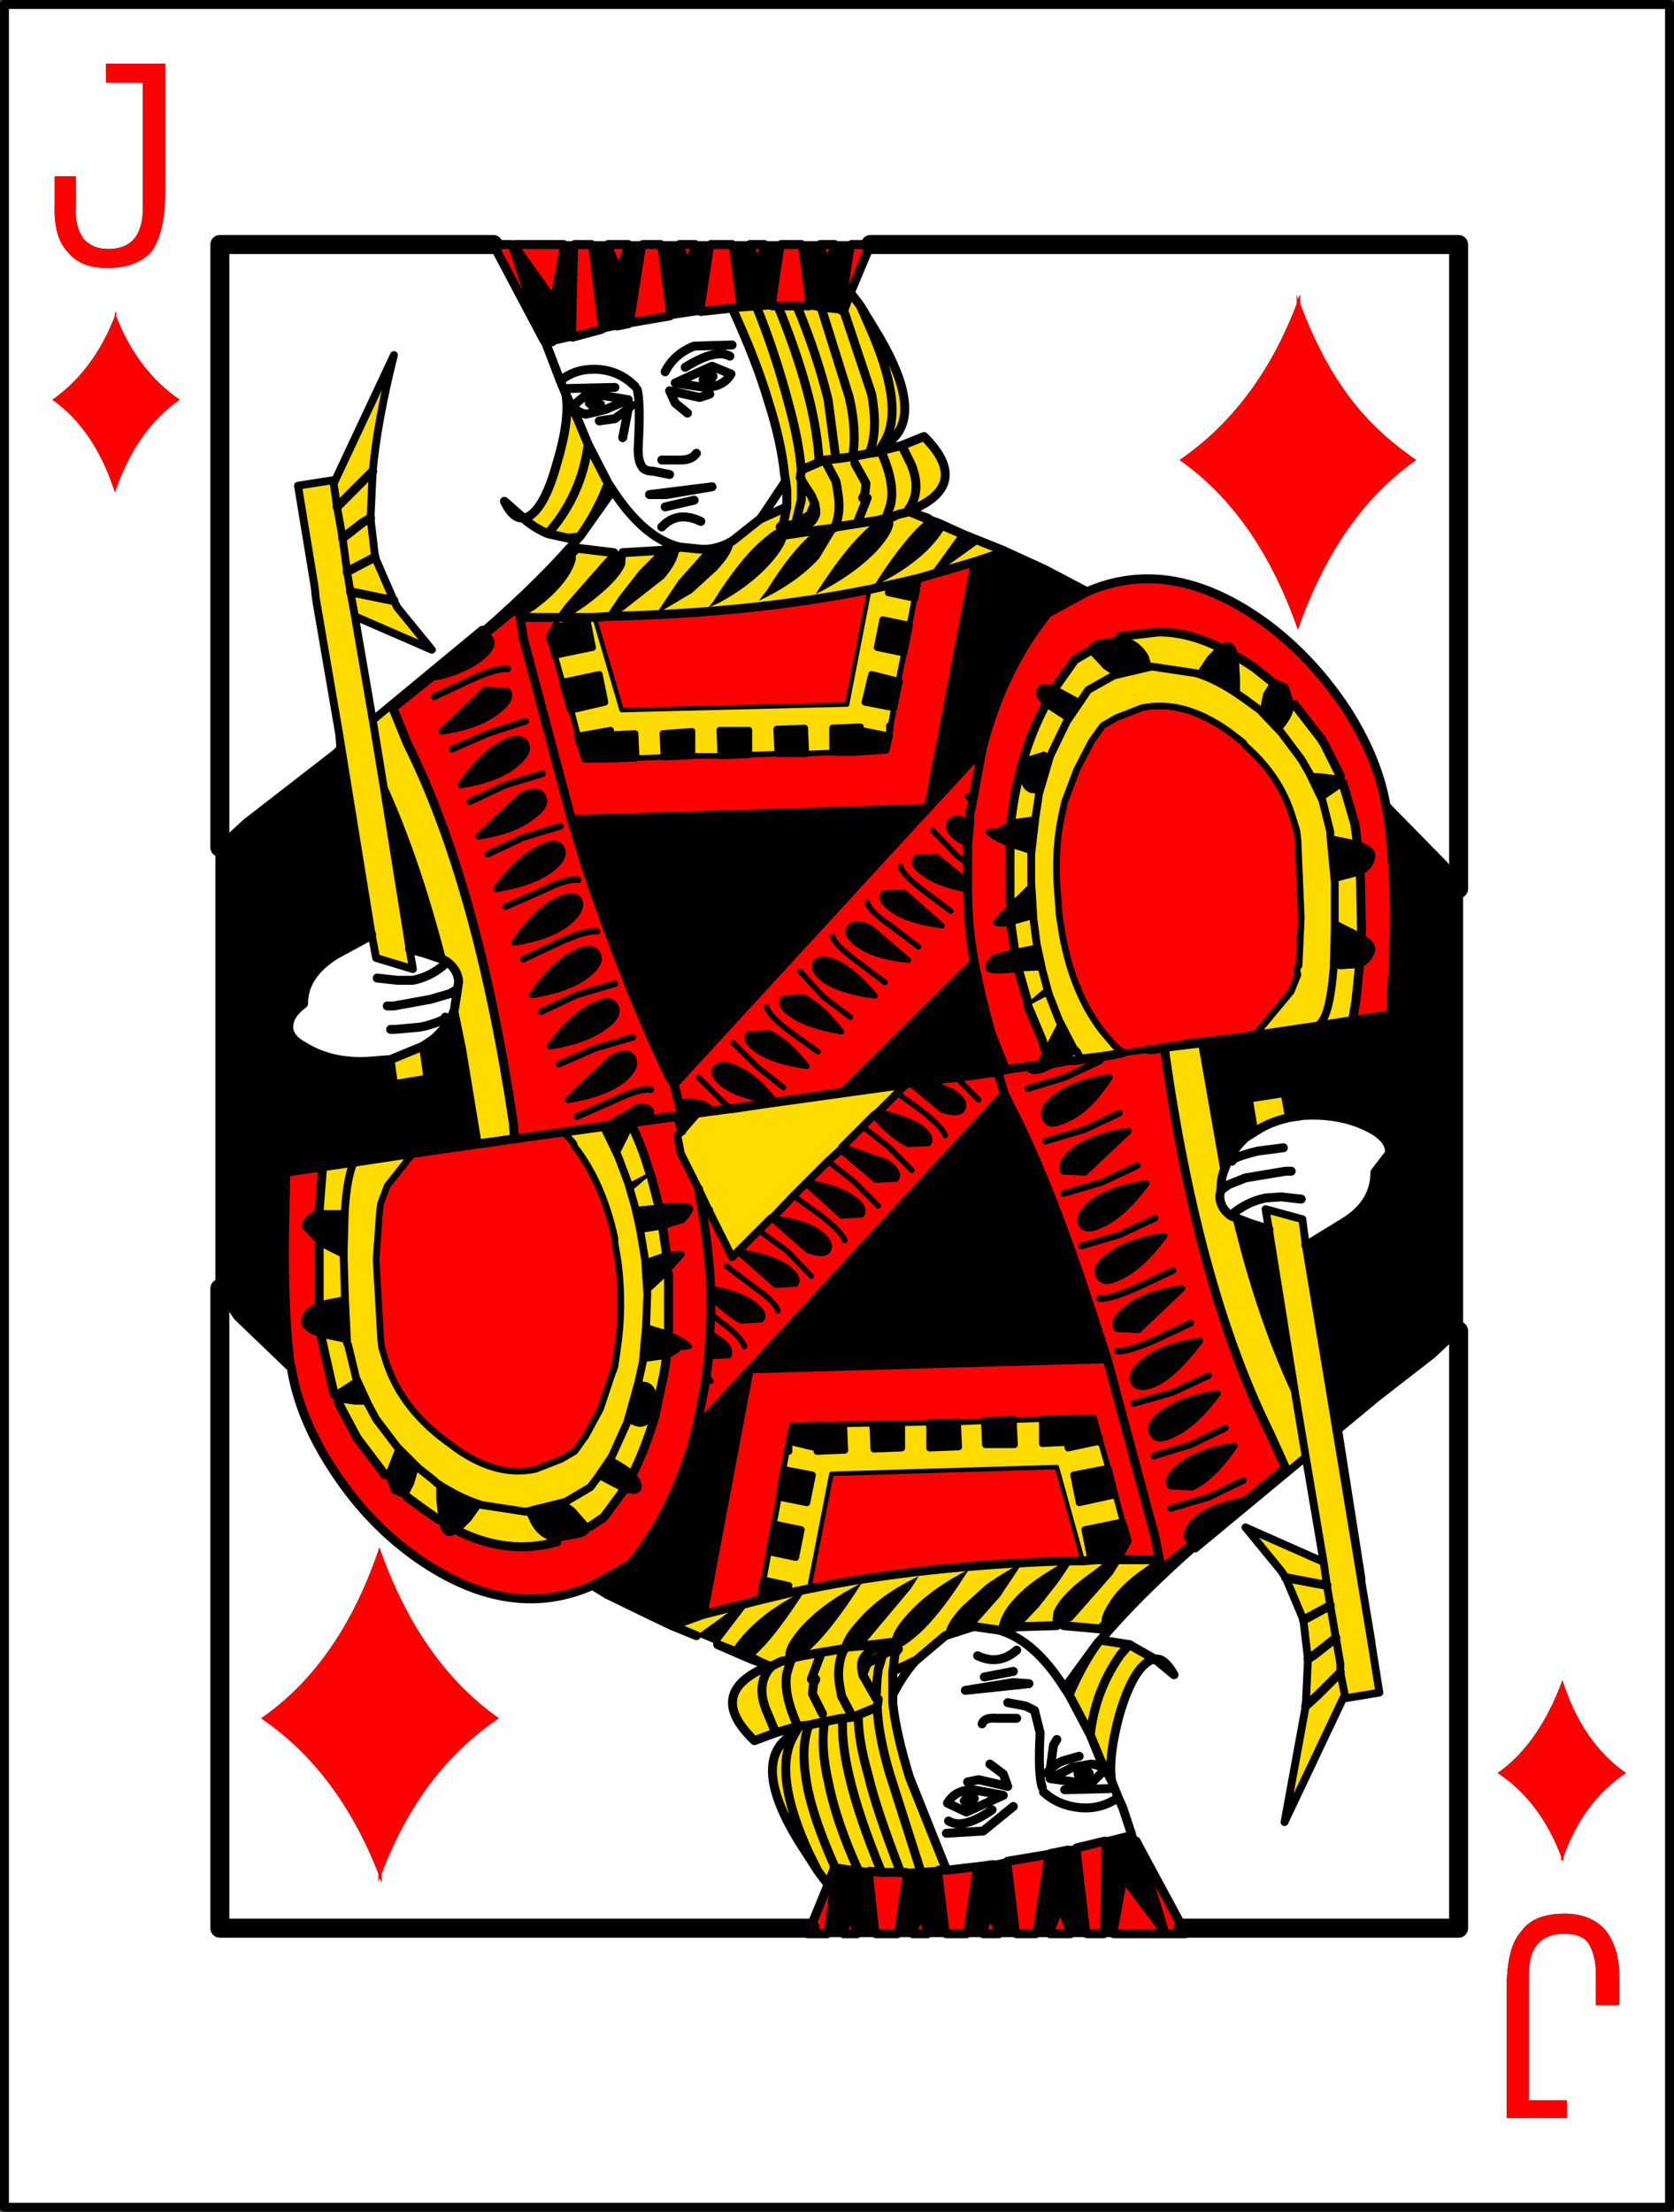 <?xml version="1.0" encoding="UTF-8" standalone="no"?>
<svg xmlns:xlink="http://www.w3.org/1999/xlink" height="99.05px" width="75.0px" xmlns="http://www.w3.org/2000/svg">
  <rect width="100%" height="100%" fill="#333333" stroke="none"/>
  <g transform="matrix(1.0, 0.0, 0.0, 1.0, 36.65, 48.95)">
    <path d="M1.45 -35.85 L2.35 -38.0 1.5 -38.0 0.75 -38.0 0.1 -38.0 -0.75 -38.0 -1.65 -38.0 -2.4 -38.0 -3.05 -38.0 -3.85 -38.0 -4.8 -38.0 -5.5 -38.0 -6.2 -38.0 -7.05 -38.0 -7.85 -38.0 -8.5 -38.0 -9.4 -38.0 -10.15 -38.0 -10.9 -38.0 -11.4 -38.0 -13.6 -38.0 -13.75 -38.0 -14.55 -38.0 -26.8 -38.0 -26.8 -11.0 -26.8 -38.0 -14.55 -38.0 -12.3 -33.75 -12.2 -33.6 -11.9 -33.65 -11.0 -33.85 -9.7 -34.2 -9.65 -34.2 -9.0 -34.35 -8.5 -34.45 -8.4 -34.5 -6.65 -34.8 -5.3 -35.0 -5.25 -35.0 -3.85 -35.15 -3.8 -35.05 Q-2.75 -32.75 -2.25 -31.05 -1.65 -29.2 -1.5 -27.7 L-1.45 -27.4 -1.4 -27.0 -1.4 -26.25 -2.6 -25.7 -3.8 -24.75 Q-4.35 -24.4 -5.0 -24.35 L-5.2 -24.35 -6.2 -24.45 Q-7.8 -24.85 -9.2 -27.0 -7.8 -24.85 -6.2 -24.45 L-6.3 -24.4 -7.05 -24.3 -8.75 -24.2 -9.1 -24.25 -9.15 -24.2 -10.8 -24.4 -11.0 -24.2 -11.1 -24.05 -11.4 -23.85 -13.6 -21.65 -15.0 -20.5 -15.05 -20.6 Q-12.35 -22.95 -10.7 -24.9 -12.35 -22.95 -15.05 -20.6 L-15.05 -20.75 -19.95 -16.7 -20.75 -21.35 -17.3 -19.85 -18.85 -21.75 -19.0 -22.05 -19.85 -24.0 -19.85 -24.05 -20.05 -25.75 -19.95 -27.85 Q-19.75 -30.05 -19.0 -33.05 L-21.7 -27.3 -21.7 -27.45 -23.3 -27.2 -22.55 -22.65 -22.5 -22.15 -21.45 -16.05 -21.4 -15.4 -21.6 -15.2 -21.4 -15.4 -21.6 -15.2 -25.6 -12.1 -26.8 -11.0 -26.8 3.95 -26.8 8.75 -26.8 37.4 -0.35 37.4 -26.8 37.4 -26.8 8.75 -26.6 9.1 -26.0 10.0 -23.6 12.3 Q-23.25 14.5 -21.8 16.75 -20.3 19.1 -18.2 20.65 -13.95 23.75 -10.1 22.05 L-9.45 22.45 -7.6 23.35 -6.55 23.85 -5.45 24.3 -4.5 24.7 -3.0 25.35 -2.55 25.5 -2.2 25.65 -3.0 25.35 -2.2 25.65 Q-5.1 26.85 -2.85 29.0 L-1.9 28.65 -0.9 28.35 -1.4 28.9 Q-2.9 30.15 -0.9 33.45 L0.0 34.85 0.45 35.45 -0.35 37.4 -0.45 37.65 0.4 37.65 1.15 37.65 1.75 37.65 2.6 37.65 3.55 37.65 4.25 37.65 4.9 37.65 5.75 37.65 6.65 37.65 7.4 37.65 8.1 37.65 8.9 37.65 9.75 37.65 10.4 37.65 11.3 37.65 12.05 37.65 12.8 37.65 13.25 37.65 15.55 37.65 15.6 37.65 16.45 37.65 16.35 37.4 28.7 37.4 28.7 10.65 28.7 37.4 16.35 37.4 14.25 33.5 14.05 33.2 12.85 33.5 11.6 33.8 11.2 33.9 10.95 33.95 10.45 34.05 10.3 34.1 8.5 34.4 7.85 34.55 7.5 34.6 7.1 34.65 5.8 34.8 5.7 34.65 4.1 30.65 Q3.5 28.7 3.35 27.35 L3.35 26.95 3.35 26.6 3.35 25.9 4.4 25.4 5.7 24.3 6.95 23.9 7.05 23.9 8.1 24.05 8.25 24.0 9.0 23.9 10.7 23.85 10.95 23.85 11.0 23.85 12.65 24.0 12.85 23.8 13.0 23.7 13.25 23.5 15.6 21.15 16.85 20.15 16.85 20.3 Q14.3 22.55 12.65 24.5 14.3 22.55 16.85 20.3 L16.9 20.4 21.85 16.3 22.65 21.0 19.15 19.45 20.75 21.4 20.95 21.7 21.75 23.6 21.75 23.65 21.95 25.35 21.85 27.45 20.9 32.65 23.6 26.95 23.65 27.1 25.15 26.85 24.8 24.65 24.8 24.6 24.35 21.9 24.35 21.75 23.3 15.05 23.3 15.0 25.05 13.6 27.5 11.7 28.3 10.95 28.7 10.6 28.7 -3.9 28.7 -9.15 28.6 -9.35 28.7 -9.15 28.7 -38.0 2.35 -38.0 28.7 -38.0 28.7 -9.15 28.6 -9.35 28.55 -9.5 28.05 -10.2 25.45 -12.85 Q25.1 -14.95 23.7 -17.15 22.15 -19.5 20.05 -21.05 15.85 -24.1 12.05 -22.45 L10.15 -23.45 8.4 -24.25 8.3 -24.3 6.55 -25.0 5.45 -25.5 5.05 -25.65 4.9 -25.75 4.05 -26.05 4.9 -25.75 4.55 -25.85 4.05 -26.05 Q6.95 -27.2 4.75 -29.4 L3.75 -29.0 2.75 -28.75 3.3 -29.25 Q4.7 -30.5 2.75 -33.85 L1.9 -35.25 1.45 -35.85 M21.6 -35.75 L21.5 -35.55 21.45 -35.75 21.45 -35.35 Q19.7 -30.75 16.2 -28.35 19.7 -25.9 21.5 -20.75 23.3 -25.9 26.8 -28.35 24.75 -29.75 23.5 -31.6 22.45 -33.1 21.6 -35.35 L21.6 -35.75 M28.7 10.65 L28.7 10.6 28.7 10.65 28.3 10.95 28.7 10.65 M18.2 3.45 Q18.5 2.6 19.15 2.0 L19.55 1.75 Q20.2 1.3 21.1 1.1 L21.75 1.0 Q23.6 0.9 24.95 1.7 25.65 2.15 25.6 2.7 L24.95 3.55 Q24.95 4.95 23.55 5.8 L22.0 6.75 21.85 6.8 21.7 5.65 20.05 5.2 20.2 6.1 19.4 5.85 18.75 5.6 18.5 5.5 Q18.0 5.15 18.0 4.6 L18.05 4.35 Q18.05 3.8 18.2 3.45 M-31.45 -34.8 L-31.45 -35.0 -31.5 -34.9 -31.5 -35.0 -31.5 -34.8 Q-32.45 -32.35 -34.3 -31.05 -32.4 -29.7 -31.5 -26.9 -30.55 -29.7 -28.6 -31.05 -30.5 -32.35 -31.45 -34.8 M-29.25 -46.1 L-31.9 -46.1 -31.9 -45.25 -30.25 -45.25 -30.25 -39.65 Q-30.25 -37.8 -31.8 -37.8 -32.5 -37.8 -32.9 -38.25 -33.3 -38.8 -33.25 -39.65 L-33.25 -41.05 -34.2 -41.05 -34.2 -39.75 Q-34.25 -38.3 -33.6 -37.65 -33.05 -36.95 -31.85 -36.95 -30.5 -36.95 -29.85 -37.7 -29.25 -38.55 -29.25 -40.35 L-29.25 -46.1 M-3.85 -33.5 L-5.55 -33.45 Q-6.45 -33.1 -6.85 -32.3 -6.45 -33.1 -5.55 -33.45 L-3.85 -33.5 M-3.95 -33.0 Q-4.6 -33.35 -5.95 -32.5 -4.6 -33.35 -3.95 -33.0 M-5.1 -31.6 Q-4.25 -31.6 -3.9 -32.2 L-4.75 -32.55 -6.4 -31.8 -5.1 -31.6 -6.4 -31.8 -4.75 -32.55 -3.9 -32.2 Q-4.25 -31.6 -5.1 -31.6 M-4.7 -32.1 L-4.9 -31.8 -5.15 -31.95 -4.8 -32.3 -5.15 -31.95 -4.9 -31.8 -4.7 -32.1 M-4.85 -31.3 L-5.3 -31.15 -6.65 -31.45 -6.4 -30.9 -5.85 -30.45 -6.4 -30.9 -6.65 -31.45 -5.3 -31.15 -4.85 -31.3 M-8.2 -31.65 Q-8.85 -32.3 -9.75 -32.4 -10.8 -32.5 -11.55 -31.9 L-12.2 -33.6 -11.55 -31.9 Q-10.8 -32.5 -9.75 -32.4 -8.85 -32.3 -8.2 -31.65 M-5.45 -28.65 Q-5.65 -28.35 -6.15 -28.35 L-7.0 -28.35 -6.15 -28.35 Q-5.65 -28.35 -5.45 -28.65 M-6.8 -26.8 L-4.75 -27.15 -7.55 -26.8 -6.8 -26.8 M-8.5 -31.05 L-10.3 -31.35 -11.0 -30.75 Q-10.8 -30.5 -10.4 -30.4 L-9.55 -30.6 -8.5 -31.05 -9.55 -30.6 -10.4 -30.4 Q-10.8 -30.5 -11.0 -30.75 L-10.3 -31.35 -8.5 -31.05 M-11.55 -31.9 L-11.3 -31.3 -11.55 -31.9 M-10.3 -29.05 L-10.8 -30.25 -11.3 -31.3 Q-11.1 -30.2 -11.7 -28.2 -12.25 -26.2 -13.0 -25.8 L-13.2 -25.75 -13.1 -25.65 Q-12.6 -25.25 -12.1 -25.05 L-11.2 -24.85 -10.7 -24.9 -10.65 -24.95 -9.2 -27.0 -9.4 -27.3 -10.3 -29.05 M-1.45 -27.4 L-2.45 -25.9 -2.6 -25.7 -2.45 -25.9 -1.45 -27.4 M-9.1 -31.6 L-11.2 -31.55 -9.1 -31.6 M-8.1 -31.5 Q-7.95 -30.9 -8.05 -29.05 -8.1 -28.3 -7.85 -28.0 -7.7 -27.85 -7.4 -27.85 L-6.65 -27.7 -7.4 -27.85 Q-7.7 -27.85 -7.85 -28.0 -8.1 -28.3 -8.05 -29.05 -7.95 -30.9 -8.1 -31.5 M-10.2 -31.1 L-9.75 -30.85 -9.75 -30.7 -9.95 -30.65 -10.25 -30.9 -9.95 -30.65 -9.75 -30.7 -9.75 -30.85 -10.2 -31.1 M-8.35 -30.8 L-8.5 -30.65 -8.75 -29.35 -8.5 -30.65 -9.1 -30.2 -9.8 -30.1 -9.1 -30.2 -8.5 -30.65 -8.35 -30.8 M-14.05 -26.5 Q-13.7 -25.75 -13.25 -25.75 L-13.2 -25.75 -14.05 -26.5 M-5.55 -26.55 L-6.85 -26.25 -5.55 -26.55 M-5.25 -25.6 Q-6.3 -26.1 -7.0 -25.35 -6.3 -26.1 -5.25 -25.6 M-20.0 -7.1 L-19.8 -6.05 -18.15 -5.55 -18.3 -6.45 -17.6 -6.25 -16.85 -6.0 -16.65 -5.9 Q-16.15 -5.55 -16.1 -5.0 L-16.15 -4.65 -16.3 -3.7 Q-16.6 -2.95 -17.25 -2.4 L-17.7 -2.1 -19.15 -1.5 -19.8 -1.45 Q-21.7 -1.25 -23.05 -2.1 -23.8 -2.5 -23.7 -3.1 -23.65 -3.55 -23.05 -4.0 -23.05 -5.3 -21.6 -6.2 L-20.4 -6.85 -20.05 -7.05 -20.0 -7.1 M-19.3 -3.9 L-19.0 -3.9 -17.35 -4.2 -16.5 -4.45 -16.15 -4.65 -16.5 -4.45 -17.35 -4.2 -19.0 -3.9 -19.3 -3.9 M-19.75 -5.15 L-18.85 -5.05 -18.15 -5.05 Q-17.4 -5.2 -16.8 -5.7 L-16.65 -5.9 -16.8 -5.7 Q-17.4 -5.2 -18.15 -5.05 L-18.85 -5.05 -19.75 -5.15 M-16.7 -3.4 Q-16.7 -3.25 -17.6 -3.0 L-17.85 -2.95 -18.95 -2.85 -19.15 -2.85 -18.95 -2.85 -17.85 -2.95 -17.6 -3.0 Q-16.7 -3.25 -16.7 -3.4 M-19.7 35.35 L-19.65 35.15 -19.55 35.35 -19.55 34.95 Q-17.8 30.35 -14.3 28.0 -17.85 25.5 -19.65 20.35 -21.4 25.55 -24.95 28.0 -21.5 30.35 -19.7 34.95 L-19.7 35.35 M33.4 34.4 L33.4 34.2 Q34.3 31.7 36.2 30.45 34.25 29.1 33.35 26.3 32.3 29.15 30.45 30.45 32.35 31.7 33.3 34.2 L33.3 34.4 33.35 34.3 33.4 34.4 M21.2 3.5 L20.95 3.5 19.15 3.8 18.4 4.1 18.05 4.35 18.4 4.1 19.15 3.8 20.95 3.5 21.2 3.5 M18.55 3.05 Q18.55 2.9 19.5 2.65 L19.7 2.6 20.85 2.45 19.7 2.6 19.5 2.65 Q18.55 2.9 18.55 3.05 M21.65 4.75 L20.75 4.65 20.05 4.7 Q19.3 4.85 18.65 5.35 L18.5 5.5 18.65 5.35 Q19.3 4.85 20.05 4.7 L20.75 4.65 21.65 4.75 M23.3 15.05 L25.05 13.6 23.3 15.05 M11.05 26.65 Q9.7 24.5 8.1 24.05 9.7 24.5 11.05 26.65 L11.25 26.95 12.2 28.75 12.65 29.85 13.15 30.8 Q13.0 29.7 13.5 27.85 14.1 25.8 14.9 25.4 L15.1 25.35 15.0 25.3 13.95 24.7 12.65 24.5 12.55 24.6 11.05 26.65 M9.45 26.45 L8.75 26.4 6.6 26.75 9.45 26.45 M3.35 26.95 Q3.75 26.15 4.3 25.5 L4.4 25.4 4.3 25.5 Q3.75 26.15 3.35 26.95 M6.7 30.85 L7.2 30.75 8.5 31.05 8.3 30.5 7.7 30.05 8.3 30.5 8.5 31.05 7.2 30.75 6.7 30.85 M10.1 31.3 Q10.75 31.9 11.7 32.0 12.65 32.1 13.45 31.55 L13.65 32.0 14.05 33.2 13.65 32.0 13.45 31.55 Q12.65 32.1 11.7 32.0 10.75 31.9 10.1 31.3 M6.55 31.7 L6.75 31.45 Q6.95 31.35 7.0 31.6 L6.65 31.95 7.0 31.6 Q6.95 31.35 6.75 31.45 L6.55 31.7 M5.75 33.15 L7.4 33.05 8.75 31.95 7.4 33.05 5.75 33.15 M5.8 31.8 L6.65 32.2 8.3 31.45 6.95 31.2 Q6.15 31.2 5.8 31.8 6.15 31.2 6.95 31.2 L8.3 31.45 6.65 32.2 5.8 31.8 M10.4 30.3 L10.55 29.2 10.7 28.95 10.55 29.2 10.4 30.3 Q10.7 30.0 11.0 29.9 L11.7 29.7 11.0 29.9 Q10.7 30.0 10.4 30.3 L10.25 30.45 10.4 30.3 M7.35 28.25 Q7.45 27.95 8.0 28.0 L8.9 28.0 8.0 28.0 Q7.45 27.95 7.35 28.25 M10.05 31.1 Q9.85 30.55 9.95 28.65 L9.7 27.65 9.3 27.45 8.5 27.3 9.3 27.45 9.7 27.65 9.95 28.65 Q9.85 30.55 10.05 31.1 M12.1 30.7 Q11.7 30.7 11.65 30.5 L11.65 30.4 11.85 30.25 12.15 30.45 11.85 30.25 11.65 30.4 11.65 30.5 Q11.7 30.7 12.1 30.7 M12.25 30.05 L11.4 30.2 10.4 30.7 12.2 30.95 12.5 30.65 12.85 30.3 Q12.65 30.1 12.25 30.05 12.65 30.1 12.85 30.3 L12.5 30.65 12.2 30.95 10.4 30.7 11.4 30.2 12.25 30.05 M13.15 30.8 L13.45 31.55 13.15 30.8 M11.05 31.2 L13.05 31.15 11.05 31.2 M7.15 25.2 Q8.1 25.65 8.9 24.95 8.1 25.65 7.15 25.2 M7.45 26.15 L8.75 25.9 7.45 26.15 M5.85 32.6 Q6.5 33.0 7.8 32.1 6.5 33.0 5.85 32.6 M15.1 25.35 L15.95 26.05 Q15.55 25.35 15.2 25.35 L15.1 25.35 M35.9 39.55 Q35.9 38.25 35.25 37.45 34.6 36.75 33.45 36.75 32.05 36.75 31.5 37.55 30.85 38.25 30.85 40.15 L30.85 45.9 33.55 45.9 33.55 45.1 31.85 45.1 31.85 39.45 Q31.85 37.65 33.45 37.65 34.2 37.65 34.5 38.05 34.85 38.6 34.85 39.45 L34.85 40.85 35.9 40.85 35.9 39.55 M38.15 49.9 L-36.45 49.9 -36.45 -48.75 38.15 -48.75 38.15 49.9" fill="#ffffff" fill-rule="evenodd" stroke="none"/>
    <path d="M1.5 -38.0 L2.35 -38.0 1.45 -35.85 1.15 -35.05 1.05 -35.05 1.5 -38.0 M12.05 -22.45 Q15.85 -24.1 20.05 -21.05 22.15 -19.5 23.7 -17.15 25.1 -14.95 25.45 -12.85 L25.5 -12.55 Q26.0 -9.05 25.7 -4.65 L25.65 -3.5 23.95 -3.25 24.1 -4.15 24.25 -5.6 Q24.8 -5.8 24.95 -6.35 25.05 -6.75 24.35 -7.15 L24.3 -9.75 Q24.85 -10.0 24.95 -10.5 25.1 -11.0 24.15 -11.3 L24.05 -12.05 23.55 -13.75 23.75 -13.95 23.4 -14.2 22.7 -15.6 22.55 -15.85 21.35 -17.4 21.05 -18.3 20.45 -18.55 20.3 -18.45 19.55 -19.05 18.85 -19.5 Q18.65 -20.55 17.9 -20.0 16.55 -20.65 15.25 -20.65 L13.55 -20.45 12.55 -20.3 Q12.0 -20.1 12.1 -19.75 L11.75 -19.55 11.5 -19.4 10.65 -18.2 Q9.9 -18.5 9.8 -18.05 9.65 -17.8 10.15 -17.3 9.0 -15.1 8.65 -12.25 L8.05 -11.85 Q6.95 -11.85 8.05 -11.25 L8.6 -11.0 8.6 -8.55 7.85 -7.7 Q7.75 -7.35 8.65 -7.5 L8.8 -6.45 7.85 -6.2 Q6.8 -5.15 8.75 -5.4 L9.0 -5.45 9.4 -4.05 9.25 -3.8 9.4 -3.9 10.05 -2.35 10.15 -2.0 9.9 -1.55 9.8 -1.25 10.7 -1.35 9.4 -1.2 8.4 -1.05 9.4 -1.2 Q9.55 -0.8 10.35 -1.2 L10.7 -1.35 11.2 -1.45 11.5 -1.45 11.2 -1.45 11.5 -1.45 13.15 -1.7 13.65 -1.8 13.5 -1.95 13.3 -2.1 12.75 -2.75 Q11.45 -4.4 10.95 -7.05 L10.8 -8.0 10.75 -8.75 Q10.55 -10.85 10.95 -12.6 L11.05 -13.05 11.6 -14.5 12.25 -15.75 12.75 -16.45 13.35 -16.8 14.5 -17.25 Q16.35 -17.65 18.4 -16.2 L19.05 -15.7 19.15 -15.55 Q20.7 -14.2 21.25 -12.4 L21.45 -11.75 21.5 -11.35 21.65 -7.85 21.55 -5.7 Q21.4 -5.6 21.5 -5.3 L21.2 -4.55 19.75 -2.8 19.6 -2.65 18.8 -2.5 16.65 -2.25 16.35 -2.2 15.95 -2.1 15.05 -1.95 15.55 -2.05 15.55 -1.75 Q17.05 8.8 20.25 15.25 L20.95 16.8 16.85 20.15 15.6 21.15 15.35 21.4 15.35 21.35 15.3 20.9 15.1 19.9 12.95 11.9 15.1 19.9 15.3 20.9 15.15 20.9 13.6 20.9 13.5 20.9 13.9 20.05 13.65 19.2 13.0 16.8 12.6 15.4 12.4 14.75 12.35 14.55 11.35 14.55 11.3 14.6 11.3 14.55 10.05 14.6 8.75 14.65 8.75 14.6 7.45 14.65 7.45 14.7 6.25 14.75 6.25 14.7 5.75 14.75 0.25 14.85 -1.15 14.9 -1.4 16.05 -1.55 16.85 -1.7 17.8 -2.6 22.7 -5.15 23.35 -3.1 12.45 -3.0 12.35 -3.1 12.45 -5.45 15.0 Q-6.35 18.6 -8.4 21.1 L-10.1 22.05 Q-13.95 23.75 -18.2 20.65 -20.3 19.1 -21.8 16.75 -23.25 14.5 -23.6 12.3 L-23.65 12.15 Q-23.95 9.85 -23.9 6.15 L-23.85 3.55 -22.2 3.3 -22.35 5.25 Q-23.0 5.35 -23.15 6.0 L-22.35 6.85 -22.35 9.35 Q-23.0 9.6 -23.15 10.1 -23.25 10.65 -22.25 10.95 L-22.1 11.65 -21.7 13.4 -21.85 13.6 -21.5 13.85 -20.65 15.45 -19.4 17.1 -19.1 17.9 -18.55 18.15 -18.4 18.1 -17.65 18.65 -17.0 19.1 Q-16.85 20.2 -16.05 19.65 -13.85 20.7 -11.7 20.1 L-10.65 19.9 Q-10.15 19.75 -10.2 19.4 L-9.6 19.0 -8.75 17.85 Q-8.05 18.1 -7.9 17.7 -7.85 17.4 -8.25 16.95 -7.7 15.8 -7.3 14.45 L-7.2 13.95 -6.9 12.55 -6.8 11.9 Q-6.3 11.7 -6.15 11.5 -5.1 11.5 -6.2 10.9 L-6.7 10.65 -6.7 8.1 -6.0 7.3 Q-5.8 6.95 -6.8 7.15 L-6.95 6.1 -6.0 5.8 Q-4.9 4.7 -6.85 4.95 L-7.15 5.0 -7.5 3.65 -7.4 3.45 -7.55 3.55 Q-7.85 2.5 -8.3 1.55 L-8.15 1.3 -6.3 1.05 -6.1 1.7 -6.3 1.9 -6.15 2.7 -5.35 4.3 -5.35 4.4 -5.15 5.5 -4.9 5.25 -3.85 7.35 -3.6 7.1 -2.65 6.15 -2.1 5.6 -0.45 7.05 Q0.25 7.3 0.45 7.05 0.65 6.7 0.05 6.25 -0.65 5.75 -2.05 5.6 L-1.1 4.6 -0.55 4.05 1.05 5.5 1.95 5.45 Q2.15 5.1 1.55 4.7 0.85 4.2 -0.5 4.0 L0.45 3.05 1.0 2.55 2.6 3.9 3.5 3.85 Q3.7 3.55 3.1 3.1 L1.1 2.4 2.0 1.5 2.5 1.0 Q3.3 1.95 4.05 2.3 L4.95 2.25 Q5.15 1.95 4.55 1.5 3.9 1.1 2.7 0.85 L3.55 0.0 3.95 -0.4 4.1 -0.45 5.55 0.75 Q6.25 1.0 6.45 0.75 6.7 0.4 6.05 -0.05 L4.9 -0.55 6.2 -0.7 7.0 -0.8 7.05 -0.8 7.95 -0.85 8.0 -0.95 8.05 -0.95 8.4 -1.05 7.75 -2.7 Q7.3 -4.3 7.0 -5.85 6.7 -7.5 6.7 -9.1 6.7 -7.5 7.0 -5.85 L1.15 -0.05 -3.85 0.7 -3.9 0.7 -4.65 0.8 -5.15 0.45 -5.9 0.35 Q-6.2 0.45 -6.05 0.8 L-5.9 1.0 -7.0 1.1 -6.1 1.0 -6.15 0.8 -6.45 -0.4 -6.15 0.8 -6.1 1.0 -7.0 1.1 -7.5 1.2 -7.5 0.8 Q-7.65 0.55 -8.1 0.65 L-9.35 1.4 -9.4 1.45 -12.15 1.85 -13.6 2.05 -12.15 1.85 -11.45 1.75 -11.4 1.75 -10.95 2.25 -10.9 2.4 Q-9.65 4.0 -9.1 6.5 L-9.1 6.7 -8.95 7.6 Q-8.7 9.6 -9.0 11.55 L-9.1 12.25 -9.25 12.65 -9.75 14.15 -10.4 15.35 -10.9 16.05 -11.5 16.4 -12.65 16.85 Q-14.5 17.25 -16.45 15.75 -18.65 14.2 -19.35 12.05 L-19.55 11.4 -19.6 10.95 -19.8 7.45 -19.65 5.35 -19.6 4.95 -19.3 4.15 -18.15 2.7 -13.6 2.05 -13.65 1.35 Q-15.25 -9.35 -18.4 -15.65 L-19.05 -17.25 -15.0 -20.5 -13.6 -21.65 -13.5 -21.75 -13.45 -21.7 -13.35 -21.3 -13.25 -21.3 -11.75 -21.3 -11.6 -21.3 -12.05 -20.45 -11.85 -19.85 -11.45 -18.4 -11.1 -17.15 -11.05 -17.15 -10.75 -16.0 -10.8 -16.0 -10.45 -14.95 -9.5 -14.95 -9.35 -14.95 -8.15 -15.0 -6.9 -15.05 -5.65 -15.1 -4.35 -15.1 -3.1 -15.15 -1.8 -15.2 -0.55 -15.2 0.65 -15.25 1.6 -15.25 3.05 -15.35 3.2 -16.0 3.15 -16.0 3.25 -16.45 3.45 -17.5 3.65 -18.45 3.6 -18.45 3.85 -19.7 4.5 -23.05 7.05 -23.8 4.95 -12.8 7.35 -15.4 Q8.25 -18.95 10.3 -21.5 L12.05 -22.45 M0.75 -38.0 L0.4 -37.2 0.1 -38.0 0.75 -38.0 M-0.75 -38.0 L-0.4 -35.25 -0.95 -35.25 -1.8 -35.25 -2.05 -35.25 -1.65 -38.0 -0.75 -38.0 M21.6 -35.75 L21.6 -35.35 Q22.45 -33.1 23.5 -31.6 24.75 -29.75 26.8 -28.35 23.3 -25.9 21.5 -20.75 19.7 -25.9 16.2 -28.35 19.7 -30.75 21.45 -35.35 L21.45 -35.75 21.5 -35.55 21.6 -35.75 M2.3 -22.55 L1.3 -17.4 -8.8 -17.15 -10.0 -21.25 -10.0 -21.3 -9.25 -21.35 Q-2.9 -21.5 2.3 -22.55 M6.8 -12.15 L6.8 -12.5 6.9 -12.95 7.35 -15.4 6.9 -12.95 6.8 -12.5 6.8 -12.15 Q6.15 -12.45 5.9 -12.15 5.7 -11.8 6.3 -11.35 L6.7 -11.15 6.8 -12.15 M6.7 -9.45 L6.7 -10.3 6.7 -11.15 6.7 -10.3 6.7 -9.45 5.3 -10.6 4.4 -10.55 Q4.15 -10.2 4.8 -9.8 5.4 -9.35 6.7 -9.1 L6.7 -9.45 M3.85 -9.0 L2.95 -8.95 Q2.7 -8.65 3.35 -8.2 4.05 -7.7 5.55 -7.5 L3.85 -9.0 M4.9 -12.75 L4.95 -12.8 4.9 -12.75 -11.05 -12.25 -13.2 -20.35 -13.35 -21.3 -13.2 -20.35 -11.05 -12.25 -10.3 -9.8 Q-8.4 -4.3 -6.65 -0.7 L-6.45 -0.4 4.9 -12.75 M-5.35 -0.7 L-4.25 0.4 -3.9 0.7 -4.25 0.4 -5.35 -0.7 M3.7 -10.15 Q3.8 -9.75 4.75 -9.05 L5.95 -8.15 4.75 -9.05 Q3.8 -9.75 3.7 -10.15 M6.7 -13.3 L6.9 -12.95 6.7 -13.3 M5.15 -11.75 L6.25 -10.6 6.7 -10.3 6.25 -10.6 5.15 -11.75 M2.55 -4.35 Q1.65 -5.45 0.8 -5.85 0.15 -6.15 -0.1 -5.85 -0.3 -5.5 0.3 -5.05 1.05 -4.55 2.55 -4.35 M2.2 -8.55 Q2.3 -8.15 3.25 -7.5 L4.5 -6.55 3.25 -7.5 Q2.3 -8.15 2.2 -8.55 M1.4 -7.4 Q1.2 -7.1 1.8 -6.65 2.55 -6.1 4.05 -5.95 L2.35 -7.4 Q1.65 -7.75 1.4 -7.4 M0.65 -7.0 Q0.8 -6.6 1.75 -5.9 L3.0 -4.95 1.75 -5.9 Q0.8 -6.6 0.65 -7.0 M-0.8 -5.45 L0.25 -4.3 1.45 -3.4 0.25 -4.3 -0.8 -5.45 M5.7 1.9 Q5.55 1.5 4.65 0.8 L3.55 0.0 4.65 0.8 Q5.55 1.5 5.7 1.9 M8.35 0.05 L8.05 -0.95 8.35 0.05 -3.0 12.35 12.95 11.9 12.15 9.45 Q10.3 3.8 8.5 0.35 L8.35 0.05 M14.8 -1.95 L15.05 -1.95 14.8 -1.95 13.65 -1.8 14.8 -1.95 M9.4 -0.2 L11.05 -0.7 12.65 -1.45 11.05 -0.7 9.4 -0.2 M16.35 37.4 L16.45 37.65 15.6 37.65 14.6 34.35 14.25 33.5 16.35 37.4 M15.55 37.65 L13.25 37.65 13.7 35.2 15.55 37.65 M12.8 37.65 L12.05 37.65 11.6 33.8 12.85 33.5 12.8 37.65 M11.3 37.65 L10.4 37.65 10.85 36.5 11.3 37.65 M9.75 37.65 L8.9 37.65 8.5 34.4 10.3 34.1 9.75 37.65 M8.1 37.65 L7.4 37.65 7.7 36.75 8.1 37.65 M6.65 37.65 L5.75 37.65 5.4 34.8 5.8 34.8 7.1 34.65 7.5 34.6 7.15 34.65 7.1 34.65 6.65 37.65 M4.9 37.65 L4.25 37.65 4.6 36.8 4.9 37.65 M3.55 37.65 L2.6 37.65 2.3 34.85 2.85 34.9 3.7 34.9 3.95 34.9 3.55 37.65 M1.75 37.65 L1.15 37.65 1.4 36.85 1.75 37.65 M0.4 37.65 L-0.45 37.65 -0.35 37.4 0.45 35.45 0.75 34.65 0.8 34.7 0.4 37.65 M-14.55 -38.0 L-13.75 -38.0 -12.7 -34.75 -12.3 -33.75 -14.55 -38.0 M-13.6 -38.0 L-11.4 -38.0 -11.85 -35.55 -13.6 -38.0 M-10.9 -38.0 L-10.15 -38.0 -9.7 -34.2 -11.0 -33.85 -10.9 -38.0 M-9.4 -38.0 L-8.5 -38.0 -8.95 -36.9 -9.4 -38.0 M-7.85 -38.0 L-7.05 -38.0 -6.65 -34.8 -8.4 -34.5 -7.85 -38.0 M-6.2 -38.0 L-5.5 -38.0 -5.85 -37.15 -6.2 -38.0 M-4.8 -38.0 L-3.85 -38.0 -3.5 -35.2 -3.85 -35.15 -5.25 -35.0 -5.25 -35.05 -4.8 -38.0 M-3.05 -38.0 L-2.4 -38.0 -2.7 -37.2 -3.05 -38.0 M-29.25 -46.1 L-29.25 -40.35 Q-29.25 -38.55 -29.85 -37.7 -30.5 -36.95 -31.85 -36.95 -33.05 -36.95 -33.6 -37.65 -34.25 -38.3 -34.2 -39.75 L-34.2 -41.05 -33.25 -41.05 -33.25 -39.65 Q-33.3 -38.8 -32.9 -38.25 -32.5 -37.8 -31.8 -37.8 -30.25 -37.8 -30.25 -39.65 L-30.25 -45.25 -31.9 -45.25 -31.9 -46.1 -29.25 -46.1 M-31.45 -34.8 Q-30.5 -32.35 -28.6 -31.05 -30.55 -29.7 -31.5 -26.9 -32.4 -29.7 -34.3 -31.05 -32.45 -32.35 -31.5 -34.8 L-31.5 -35.0 -31.5 -34.9 -31.45 -35.0 -31.45 -34.8 M-8.5 -34.45 L-9.0 -34.35 -8.75 -34.4 -8.5 -34.45 M-11.9 -33.65 L-12.2 -33.6 -11.9 -33.65 M-14.9 -20.5 L-17.35 -18.6 -16.8 -18.7 Q-15.6 -19.05 -15.0 -19.6 -14.5 -20.05 -14.7 -20.35 L-14.9 -20.5 M-13.9 -19.0 Q-14.4 -19.05 -15.6 -18.5 L-17.2 -17.75 -15.6 -18.5 Q-14.4 -19.05 -13.9 -19.0 M-16.85 -16.2 Q-15.2 -16.45 -14.4 -17.1 -13.7 -17.6 -13.9 -18.0 L-14.9 -18.05 -16.85 -16.2 M-13.1 -16.65 L-14.8 -16.1 -16.4 -15.4 -14.8 -16.1 -13.1 -16.65 M-10.75 -16.0 L-10.8 -16.0 -10.75 -16.0 -10.8 -16.0 -10.75 -16.0 M-12.35 -13.3 Q-12.55 -13.7 -13.3 -13.3 L-15.2 -11.5 Q-13.6 -11.75 -12.8 -12.4 -12.1 -12.9 -12.35 -13.3 M-13.1 -15.65 Q-13.35 -16.05 -14.1 -15.65 -15.0 -15.2 -16.0 -13.8 -14.4 -14.05 -13.6 -14.7 -12.9 -15.25 -13.1 -15.65 M-11.55 -11.95 L-13.2 -11.45 -14.8 -10.7 -13.2 -11.45 -11.55 -11.95 M-12.35 -14.3 L-14.0 -13.8 -15.6 -13.05 -14.0 -13.8 -12.35 -14.3 M-11.95 -10.05 Q-11.3 -10.55 -11.5 -10.95 -11.7 -11.35 -12.45 -10.95 -13.4 -10.5 -14.4 -9.15 -12.8 -9.4 -11.95 -10.05 M-10.75 -9.55 Q-11.2 -9.65 -12.4 -9.05 L-14.0 -8.35 -12.4 -9.05 Q-11.2 -9.65 -10.75 -9.55 M-11.7 -8.6 Q-12.6 -8.15 -13.6 -6.75 -12.0 -7.0 -11.2 -7.65 -10.55 -8.2 -10.7 -8.6 -10.9 -9.0 -11.7 -8.6 M-10.35 -5.3 Q-9.65 -5.85 -9.9 -6.25 -10.15 -6.65 -10.9 -6.25 -11.8 -5.8 -12.8 -4.4 -11.2 -4.65 -10.35 -5.3 M-9.9 -7.25 Q-10.4 -7.3 -11.6 -6.75 L-13.2 -6.0 -11.6 -6.75 Q-10.4 -7.3 -9.9 -7.25 M-8.3 -1.55 Q-8.5 -1.95 -9.25 -1.55 L-11.2 0.3 Q-9.6 0.05 -8.75 -0.6 -8.1 -1.15 -8.3 -1.55 M-9.55 -3.0 Q-8.85 -3.5 -9.1 -3.9 -9.3 -4.3 -10.05 -3.9 -11.0 -3.45 -12.0 -2.1 -10.4 -2.35 -9.55 -3.0 M-9.1 -4.9 L-10.8 -4.4 -12.4 -3.65 -10.8 -4.4 -9.1 -4.9 M-8.3 -2.5 L-10.0 -2.0 -11.6 -1.3 -10.0 -2.0 -8.3 -2.5 M-4.6 -1.1 Q-4.8 -0.8 -4.2 -0.35 -3.45 0.2 -1.95 0.35 -2.8 -0.75 -3.65 -1.1 -4.35 -1.45 -4.6 -1.1 M-2.3 -3.85 Q-2.2 -3.45 -1.25 -2.75 L0.0 -1.85 -1.25 -2.75 Q-2.2 -3.45 -2.3 -3.85 M-3.8 -2.25 L-2.75 -1.2 -1.55 -0.25 -2.75 -1.2 -3.8 -2.25 M-3.1 -2.65 Q-3.35 -2.35 -2.7 -1.9 -1.95 -1.4 -0.5 -1.2 -1.35 -2.3 -2.2 -2.7 L-3.1 -2.65 M-1.55 -4.25 Q-1.8 -3.9 -1.15 -3.5 -0.45 -3.0 1.05 -2.75 0.15 -3.9 -0.65 -4.3 L-1.55 -4.25 M1.2 6.6 Q1.05 6.2 0.15 5.5 L-1.1 4.6 0.15 5.5 Q1.05 6.2 1.2 6.6 M-4.9 11.8 L-5.0 12.6 -5.1 13.25 -5.45 15.0 -5.1 13.25 -5.0 12.6 -4.9 11.8 -4.0 11.75 Q-3.85 11.4 -4.45 11.0 -4.6 10.9 -4.85 10.75 L-4.9 11.8 M-4.8 9.1 L-4.8 9.9 -4.85 10.75 -4.8 9.9 -4.8 9.1 Q-4.1 9.85 -3.45 10.2 L-2.55 10.15 Q-2.3 9.85 -2.95 9.4 -3.6 8.95 -4.8 8.75 L-4.8 9.1 M-5.15 5.5 Q-4.9 7.1 -4.8 8.75 -4.9 7.1 -5.15 5.5 M-3.6 7.1 L-1.9 8.6 -1.0 8.55 Q-0.8 8.25 -1.4 7.8 -2.15 7.3 -3.6 7.1 M-0.3 8.2 L-1.35 7.1 -2.65 6.15 -1.35 7.1 -0.3 8.2 M-1.8 9.75 Q-1.9 9.35 -2.85 8.7 L-4.1 7.75 -2.85 8.7 Q-1.9 9.35 -1.8 9.75 M-7.5 -0.15 Q-7.95 -0.25 -9.2 0.35 L-10.8 1.05 -9.2 0.35 Q-7.95 -0.25 -7.5 -0.15 M-4.8 12.9 L-5.0 12.6 -4.8 12.9 M-3.3 11.35 Q-3.45 10.9 -4.35 10.25 L-4.8 9.9 -4.35 10.25 Q-3.45 10.9 -3.3 11.35 M-19.7 35.35 L-19.7 34.95 Q-21.5 30.35 -24.95 28.0 -21.4 25.55 -19.65 20.35 -17.85 25.5 -14.3 28.0 -17.8 30.35 -19.55 34.95 L-19.55 35.35 -19.65 35.15 -19.7 35.35 M-0.4 22.2 L0.6 17.05 10.7 16.75 11.85 20.9 11.85 20.95 11.15 20.95 Q4.75 21.15 -0.4 22.2 M33.4 34.4 L33.35 34.3 33.3 34.4 33.3 34.2 Q32.35 31.7 30.45 30.45 32.3 29.15 33.35 26.3 34.25 29.1 36.2 30.45 34.3 31.7 33.4 34.2 L33.4 34.4 M13.4 11.55 Q13.85 11.6 15.1 11.05 L16.7 10.3 15.1 11.05 Q13.85 11.6 13.4 11.55 M15.2 12.95 Q16.05 12.5 17.1 11.1 15.45 11.35 14.65 12.0 13.95 12.55 14.15 12.95 14.4 13.35 15.2 12.95 M14.15 13.9 L15.9 13.4 17.5 12.65 15.9 13.4 14.15 13.9 M15.45 14.35 Q14.75 14.85 15.0 15.25 15.2 15.65 15.95 15.25 16.85 14.85 17.9 13.45 16.3 13.7 15.45 14.35 M15.05 16.25 L16.7 15.75 18.25 15.0 16.7 15.75 15.05 16.25 M16.25 16.7 Q15.55 17.25 15.8 17.6 L16.75 17.65 Q17.7 17.2 18.65 15.8 17.1 16.05 16.25 16.7 M11.95 3.55 L13.9 1.7 Q12.3 1.95 11.45 2.6 10.8 3.15 11.0 3.5 L11.95 3.55 M11.0 4.5 L12.7 4.0 14.3 3.25 12.7 4.0 11.0 4.5 M10.2 2.15 L11.9 1.65 13.5 0.9 11.9 1.65 10.2 2.15 M13.05 7.3 Q12.35 7.8 12.6 8.2 12.8 8.6 13.55 8.2 14.45 7.8 15.5 6.4 13.9 6.65 13.05 7.3 M11.8 5.85 Q12.0 6.25 12.75 5.85 13.65 5.45 14.7 4.05 13.1 4.3 12.25 4.95 11.6 5.5 11.8 5.85 M10.2 1.15 Q10.35 1.55 11.15 1.15 12.1 0.75 13.05 -0.7 11.45 -0.45 10.65 0.2 9.95 0.75 10.2 1.15 M11.8 6.85 L13.5 6.35 15.1 5.6 13.5 6.35 11.8 6.85 M2.7 5.05 L1.6 3.95 0.45 3.05 1.6 3.95 2.7 5.05 M4.2 3.45 L3.15 2.4 2.0 1.5 3.15 2.4 4.2 3.45 M13.4 10.55 L14.35 10.6 16.3 8.75 Q14.65 9.0 13.85 9.65 13.15 10.2 13.4 10.55 M12.6 9.2 Q13.05 9.25 14.3 8.7 L15.9 7.95 14.3 8.7 Q13.05 9.25 12.6 9.2 M10.45 34.05 L10.95 33.95 10.65 34.05 10.45 34.05 M19.15 18.2 L18.65 18.35 Q17.5 18.6 16.9 19.15 16.4 19.65 16.6 20.0 L16.85 20.1 19.15 18.2 M15.8 18.6 L17.5 18.1 19.05 17.35 17.5 18.1 15.8 18.6 M35.9 39.55 L35.9 40.85 34.85 40.85 34.85 39.45 Q34.85 38.6 34.5 38.05 34.2 37.65 33.45 37.65 31.85 37.65 31.85 39.45 L31.85 45.1 33.55 45.1 33.55 45.9 30.85 45.9 30.85 40.15 Q30.85 38.25 31.5 37.55 32.05 36.75 33.45 36.75 34.6 36.75 35.25 37.45 35.9 38.25 35.9 39.55 M7.2 0.3 L6.2 -0.7 7.2 0.3" fill="#ff0000" fill-rule="evenodd" stroke="none"/>
    <path d="M1.05 -35.05 L1.15 -35.05 1.45 -35.85 1.9 -35.25 2.75 -33.85 Q4.7 -30.5 3.3 -29.25 L2.75 -28.75 3.75 -29.0 4.75 -29.4 Q6.95 -27.2 4.05 -26.05 L3.95 -26.0 4.0 -26.05 4.1 -26.2 Q4.65 -27.05 4.15 -28.2 L3.75 -29.0 4.15 -28.2 Q4.65 -27.05 4.1 -26.2 L4.0 -26.05 3.95 -26.0 4.05 -26.05 4.55 -25.85 6.55 -25.0 8.3 -24.3 8.4 -24.25 7.05 -23.8 4.5 -23.05 3.85 -19.7 3.6 -18.45 2.4 -18.75 2.1 -17.5 3.4 -17.25 3.45 -17.5 3.25 -16.45 3.15 -16.0 1.9 -16.25 1.9 -16.4 0.65 -16.35 0.65 -15.25 -0.55 -15.2 -0.6 -16.35 -1.85 -16.3 -1.8 -15.2 -3.1 -15.15 -3.1 -16.25 -4.4 -16.25 -4.35 -15.1 -5.65 -15.1 -5.65 -16.2 -6.95 -16.1 -6.9 -15.05 -8.15 -15.0 -8.2 -16.1 -9.25 -16.05 -9.3 -16.25 -10.7 -16.0 -10.75 -16.0 -10.7 -16.0 -10.75 -16.0 -11.05 -17.15 -9.55 -17.5 -9.8 -18.75 -11.45 -18.4 -11.85 -19.85 -11.8 -19.6 -10.1 -19.95 -10.35 -21.2 -11.8 -20.85 -12.05 -20.45 -11.6 -21.3 -11.2 -21.3 -10.6 -21.3 -10.0 -21.3 -10.6 -21.3 -11.2 -21.3 -10.45 -21.8 Q-8.95 -22.9 -8.65 -23.65 L-8.6 -24.2 -8.75 -24.2 -7.05 -24.3 -7.2 -24.2 -8.0 -23.4 -8.9 -22.25 -9.5 -21.35 -9.25 -21.35 -10.0 -21.3 -10.0 -21.25 -8.8 -17.15 1.3 -17.4 2.3 -22.55 3.2 -22.75 2.3 -22.55 Q-2.9 -21.5 -9.25 -21.35 L-8.75 -21.6 -6.9 -23.05 Q-6.35 -23.7 -6.25 -24.2 L-6.2 -24.45 -5.2 -24.35 -5.0 -24.35 -6.25 -22.95 -7.25 -21.45 -5.65 -22.4 -4.55 -23.4 Q-3.75 -24.25 -3.8 -24.75 L-2.6 -25.7 -1.4 -26.25 -1.4 -27.0 -1.45 -27.4 -1.5 -27.7 Q-1.65 -29.2 -2.25 -31.05 -2.75 -32.75 -3.8 -35.05 L-3.85 -35.15 -3.5 -35.2 -3.5 -35.15 -2.75 -35.2 -2.05 -35.25 -1.8 -35.25 -0.95 -35.25 -0.4 -35.25 -0.35 -35.25 0.15 -35.15 1.05 -35.05 M16.95 -18.8 L14.95 -19.1 16.95 -18.8 Q17.9 -18.5 18.9 -17.8 L19.05 -17.7 19.8 -17.15 19.05 -17.7 18.9 -17.8 18.9 -18.55 18.85 -19.5 19.55 -19.05 20.3 -18.45 19.95 -17.9 19.8 -17.15 20.75 -16.15 21.65 -14.95 22.0 -14.35 21.65 -14.95 20.75 -16.15 20.85 -16.35 Q21.3 -16.9 21.35 -17.4 L22.55 -15.85 22.7 -15.6 23.4 -14.2 22.65 -14.3 22.0 -14.35 22.6 -13.1 22.95 -11.7 22.95 -11.55 22.95 -11.7 22.6 -13.1 23.55 -13.75 24.05 -12.05 24.15 -11.3 22.95 -11.55 23.15 -9.45 23.15 -7.75 23.15 -9.45 23.9 -9.65 24.3 -9.75 24.35 -7.15 23.15 -7.75 23.15 -7.35 23.1 -5.6 Q22.95 -3.75 22.6 -3.25 L22.45 -3.05 22.4 -3.0 22.45 -3.05 22.6 -3.25 Q22.95 -3.75 23.1 -5.6 L23.4 -5.55 24.25 -5.6 24.1 -4.15 23.95 -3.25 22.4 -3.0 19.7 -2.6 18.8 -2.5 19.6 -2.65 19.75 -2.8 21.2 -4.55 21.5 -5.3 Q21.4 -5.6 21.55 -5.7 L21.65 -7.85 21.5 -11.35 21.45 -11.75 21.25 -12.4 Q20.7 -14.2 19.15 -15.55 L19.05 -15.7 18.4 -16.2 Q16.35 -17.65 14.5 -17.25 L13.35 -16.8 12.75 -16.45 12.25 -15.75 11.6 -14.5 11.05 -13.05 10.95 -12.6 Q10.55 -10.85 10.75 -8.75 L10.8 -8.0 10.95 -7.05 Q11.45 -4.4 12.75 -2.75 L13.3 -2.1 13.5 -1.95 13.65 -1.8 13.2 -1.7 11.75 -1.55 11.6 -1.85 11.75 -1.55 13.2 -1.7 13.15 -1.7 11.5 -1.45 11.2 -1.45 11.25 -1.5 11.6 -1.85 11.45 -2.0 10.8 -3.25 10.35 -4.4 10.8 -3.25 10.15 -2.0 10.05 -2.35 9.4 -3.9 10.35 -4.4 10.25 -4.75 10.05 -5.5 10.25 -4.75 10.1 -4.65 9.4 -4.05 9.0 -5.45 10.05 -5.5 9.8 -6.65 9.65 -7.8 9.8 -6.65 8.8 -6.45 8.65 -7.5 8.95 -7.6 9.65 -7.8 9.55 -9.45 9.55 -10.05 9.55 -10.7 9.55 -10.05 9.55 -9.45 8.9 -8.8 8.6 -8.55 8.6 -11.0 9.55 -10.7 9.75 -12.4 9.9 -13.4 9.75 -12.4 8.65 -12.25 Q9.0 -15.1 10.15 -17.3 L11.15 -16.65 11.8 -17.6 12.1 -18.05 13.25 -18.7 12.1 -18.05 11.8 -17.6 10.8 -18.15 10.65 -18.2 11.5 -19.4 11.75 -19.55 12.1 -19.75 12.8 -19.0 13.25 -18.7 14.95 -19.1 14.8 -19.6 Q14.35 -20.35 13.55 -20.45 L15.25 -20.65 Q16.55 -20.65 17.9 -20.0 L17.45 -19.55 16.95 -18.8 M10.4 -15.1 L11.15 -16.65 10.4 -15.1 10.15 -15.3 9.35 -15.05 Q9.0 -14.7 9.1 -14.2 9.05 -13.65 9.5 -13.45 L9.9 -13.4 10.4 -15.1 M-1.4 -25.0 Q-0.25 -25.35 -0.1 -25.95 L-0.1 -26.1 -0.15 -26.4 -0.3 -26.75 -0.75 -27.45 -0.75 -27.5 -0.8 -27.55 -0.75 -27.9 0.05 -28.25 0.3 -28.35 0.8 -27.4 0.85 -27.15 0.85 -27.1 Q1.05 -26.15 0.8 -25.45 L0.7 -25.3 0.8 -25.45 Q1.05 -26.15 0.85 -27.1 L0.85 -27.15 0.8 -27.4 0.3 -28.35 0.05 -28.25 -0.75 -27.9 -0.8 -27.55 -0.75 -27.5 -0.75 -27.45 -0.3 -26.75 -0.15 -26.4 -0.1 -26.1 -0.1 -25.95 Q-0.25 -25.35 -1.4 -25.0 L-1.8 -24.95 -1.4 -25.0 -0.05 -25.2 -1.4 -25.0 -1.4 -25.1 Q-1.55 -25.6 -2.4 -24.85 -3.45 -24.0 -4.7 -22.0 L-4.9 -21.75 -4.45 -21.95 Q-3.05 -22.7 -2.15 -23.7 -1.4 -24.55 -1.4 -25.0 M0.15 -35.15 L1.4 -31.15 Q1.75 -29.6 1.55 -28.5 L0.8 -28.4 0.45 -31.05 Q-0.05 -33.1 -0.95 -35.25 -0.05 -33.1 0.45 -31.05 L0.8 -28.4 1.55 -28.5 Q1.75 -29.6 1.4 -31.15 L0.15 -35.15 M1.9 -35.25 L2.25 -34.45 Q3.9 -30.8 3.0 -29.2 L2.7 -28.7 2.3 -28.65 Q2.7 -29.65 2.4 -31.3 L1.15 -35.05 2.4 -31.3 Q2.7 -29.65 2.3 -28.65 L2.7 -28.7 3.0 -29.2 Q3.9 -30.8 2.25 -34.45 L1.9 -35.25 M0.8 -25.35 L0.7 -25.3 -0.05 -25.2 -0.2 -25.1 Q-1.15 -24.35 -2.3 -22.5 L-2.65 -22.05 Q-0.95 -22.85 0.05 -23.95 L0.8 -25.2 0.8 -25.35 1.75 -25.5 2.2 -26.65 2.0 -26.65 2.1 -26.85 2.15 -27.3 1.65 -28.2 2.15 -27.3 2.1 -26.85 2.0 -26.65 2.2 -26.65 1.75 -25.5 0.8 -25.35 M1.55 -28.5 L2.3 -28.65 1.55 -28.5 M2.7 -28.7 L2.75 -28.75 2.7 -28.7 M0.8 -28.4 L0.3 -28.35 0.8 -28.4 M4.9 -25.7 L4.45 -25.3 Q3.5 -24.3 2.5 -22.7 4.65 -23.75 5.55 -25.1 L5.7 -25.35 4.9 -25.7 M7.3 -24.7 L6.35 -25.1 6.3 -25.0 5.0 -23.2 Q5.4 -23.3 5.7 -23.55 L7.3 -24.7 M3.2 -22.75 L3.15 -22.4 4.35 -22.15 4.5 -23.05 3.2 -22.75 M3.25 -16.45 L3.2 -16.45 3.2 -16.15 3.25 -16.45 3.2 -16.15 3.2 -16.45 3.25 -16.45 M3.85 -19.7 L4.1 -20.95 2.9 -21.2 2.65 -19.95 3.85 -19.7 M2.9 -28.55 Q3.45 -27.25 3.25 -26.35 L3.1 -25.9 3.05 -25.75 3.1 -25.9 3.25 -26.35 Q3.45 -27.25 2.9 -28.55 M2.7 -25.65 L2.4 -25.45 Q1.3 -24.55 -0.1 -22.35 1.6 -23.2 2.65 -24.3 3.5 -25.25 3.35 -25.7 L3.35 -25.8 3.55 -25.9 3.95 -26.0 3.55 -25.9 3.35 -25.8 3.05 -25.75 2.7 -25.65 1.75 -25.5 2.7 -25.65 M3.95 -0.4 L3.55 0.0 2.7 0.85 2.5 1.0 2.0 1.5 1.1 2.4 1.0 2.55 0.45 3.05 -0.5 4.0 -0.55 4.05 -1.1 4.6 -2.05 5.6 -2.1 5.6 -2.65 6.15 -3.6 7.1 -3.85 7.35 -4.9 5.25 -5.35 4.3 -6.15 2.7 -6.3 1.9 -6.1 1.7 -5.4 0.9 3.95 -0.4 M16.85 20.15 L20.95 16.8 20.25 15.25 Q17.05 8.8 15.55 -1.75 L15.55 -2.05 17.2 -2.25 18.2 3.45 Q18.05 3.8 18.05 4.35 L18.0 4.6 Q18.0 5.15 18.5 5.5 L18.75 5.6 Q19.8 9.95 21.35 13.3 L20.2 6.1 20.05 5.2 21.7 5.65 21.85 6.8 24.8 24.65 21.85 6.8 22.0 6.75 23.3 15.0 23.3 15.05 24.35 21.75 24.35 21.9 24.8 24.6 24.8 24.65 25.15 26.85 23.65 27.1 23.6 26.95 23.4 25.95 23.4 25.6 23.4 25.55 23.2 24.4 22.95 22.95 22.8 22.05 22.65 21.0 22.8 22.05 22.95 22.95 23.2 24.4 23.4 25.55 23.4 25.6 23.4 25.95 23.6 26.95 20.9 32.65 21.85 27.45 21.95 25.35 21.75 23.65 21.75 23.6 20.95 21.7 20.75 21.4 19.15 19.45 22.65 21.0 21.85 16.3 21.35 13.3 21.85 16.3 16.9 20.4 16.85 20.3 16.85 20.15 M19.55 1.75 L19.3 0.25 20.9 0.0 21.1 1.1 Q20.2 1.3 19.55 1.75 M-0.75 -27.9 Q-0.85 -29.15 -1.3 -30.8 -1.9 -33.1 -2.75 -35.2 -1.9 -33.1 -1.3 -30.8 -0.85 -29.15 -0.75 -27.9 M-0.75 -27.45 L-0.75 -26.55 -0.85 -26.15 -1.0 -25.5 -1.6 -25.35 -1.7 -25.35 -1.55 -25.5 -1.4 -26.25 -1.55 -25.5 -1.7 -25.35 -1.6 -25.35 -1.0 -25.5 -0.85 -26.15 -0.75 -26.55 -0.75 -27.45 M0.05 -28.25 Q0.0 -29.4 -0.35 -30.9 -0.85 -32.95 -1.8 -35.25 -0.85 -32.95 -0.35 -30.9 0.0 -29.4 0.05 -28.25 M-12.1 -25.05 Q-12.6 -25.25 -13.1 -25.65 L-13.2 -25.75 -13.0 -25.8 Q-12.25 -26.2 -11.7 -28.2 -11.1 -30.2 -11.3 -31.3 L-10.8 -30.25 -10.3 -29.05 Q-10.55 -27.1 -11.7 -25.55 L-12.1 -25.05 -11.7 -25.55 Q-10.55 -27.1 -10.3 -29.05 L-9.4 -27.3 -9.2 -27.0 -10.65 -24.95 -10.7 -24.9 -11.2 -24.85 -12.1 -25.05 M-15.05 -20.6 L-15.0 -20.5 -19.05 -17.25 -18.4 -15.65 Q-15.25 -9.35 -13.65 1.35 L-13.6 2.05 -15.25 2.25 -15.95 -2.0 -16.3 -3.7 -16.15 -4.65 -16.1 -5.0 Q-16.15 -5.55 -16.65 -5.9 L-16.85 -6.0 Q-18.0 -10.45 -19.45 -13.65 L-18.3 -6.45 -18.15 -5.55 -19.8 -6.05 -20.0 -7.1 -21.45 -16.05 -20.0 -7.1 -20.05 -7.05 -21.4 -15.4 -21.45 -16.05 -22.5 -22.15 -22.55 -22.65 -22.5 -22.15 -22.55 -22.65 -23.3 -27.2 -21.7 -27.45 -21.7 -27.3 -19.0 -33.05 Q-19.75 -30.05 -19.95 -27.85 L-20.5 -27.3 -21.55 -26.25 -20.5 -27.3 -19.95 -27.85 -20.05 -25.75 -20.4 -25.55 -21.3 -24.85 -20.4 -25.55 -20.05 -25.75 -19.85 -24.05 -19.85 -24.0 -21.1 -23.35 -20.95 -22.45 -20.75 -21.35 -20.95 -22.45 -21.1 -23.35 -21.3 -24.85 -21.55 -26.25 -21.7 -27.3 -21.55 -26.25 -21.3 -24.85 -21.1 -23.35 -19.85 -24.0 -19.0 -22.05 -18.85 -21.75 -17.3 -19.85 -20.75 -21.35 -19.95 -16.7 -19.45 -13.65 -19.95 -16.7 -15.05 -20.75 -15.05 -20.6 M-11.0 -24.2 L-10.8 -24.4 -9.15 -24.2 -9.2 -24.2 -9.5 -23.95 -11.3 -21.9 -11.75 -21.3 -13.25 -21.3 Q-12.95 -21.5 -12.7 -21.65 -11.6 -22.45 -11.1 -23.3 -10.75 -23.95 -10.9 -24.1 L-10.95 -24.2 -11.0 -24.2 M-14.05 -26.5 L-13.2 -25.75 -13.25 -25.75 Q-13.7 -25.75 -14.05 -26.5 M-0.1 -26.1 L-0.35 -25.9 -0.15 -26.4 -0.35 -25.9 -0.1 -26.1 M-1.0 -25.5 L-0.35 -25.9 -1.0 -25.5 M-10.65 -24.95 Q-9.9 -26.0 -9.4 -27.3 -9.9 -26.0 -10.65 -24.95 M-20.95 -22.45 L-19.0 -22.05 -20.95 -22.45 M-19.15 -1.5 L-17.7 -2.1 -17.5 -0.65 -19.0 -0.4 -19.15 -1.5 M-8.3 1.55 Q-7.85 2.5 -7.55 3.55 L-8.5 4.05 -8.4 4.4 -8.2 4.25 -7.5 3.65 -7.15 5.0 -8.2 5.1 -8.05 5.75 -7.95 6.25 -7.75 7.45 -7.95 6.25 -7.9 6.25 -6.95 6.1 -6.8 7.15 -7.05 7.2 -7.75 7.45 -7.65 9.0 -7.0 8.4 -6.7 8.1 -6.7 10.65 -7.7 10.35 -7.85 12.05 -8.05 12.95 -7.85 12.05 -6.8 11.9 -6.9 12.55 -7.2 13.95 -7.2 13.8 Q-7.25 12.8 -8.05 12.95 L-8.55 14.75 -9.25 16.3 -8.55 14.75 -8.2 14.9 Q-7.75 15.05 -7.45 14.65 L-7.3 14.45 Q-7.7 15.8 -8.25 16.95 -8.6 16.65 -9.25 16.3 L-9.9 17.25 -10.2 17.65 -11.3 18.3 -10.2 17.65 -9.9 17.25 -8.95 17.75 -8.75 17.85 -9.6 19.0 -10.2 19.4 -10.9 18.6 -11.3 18.3 -13.1 18.75 -15.05 18.45 -13.1 18.75 -12.9 19.2 Q-12.5 20.0 -11.7 20.1 -13.85 20.7 -16.05 19.65 L-15.55 19.15 -15.05 18.45 Q-16.05 18.15 -17.1 17.45 L-17.2 17.35 -17.9 16.8 -17.2 17.35 -17.1 17.45 -17.1 18.2 -17.0 19.1 -17.65 18.65 -18.4 18.1 -18.1 17.5 -17.9 16.8 -18.85 15.85 -19.8 14.6 -20.15 13.95 -19.8 14.6 -18.85 15.85 -18.95 15.95 -19.4 17.1 -20.65 15.45 -21.5 13.85 -20.75 13.95 -20.15 13.95 -20.7 12.75 -21.05 11.3 -21.1 11.2 -21.05 11.3 -20.7 12.75 -21.7 13.4 -22.1 11.65 -22.25 10.95 -21.1 11.2 -21.2 9.1 -21.25 7.4 -21.2 9.1 -22.0 9.25 -22.35 9.35 -22.35 6.85 -21.25 7.4 -21.25 7.0 -21.2 5.25 Q-21.1 3.75 -20.8 3.1 -21.1 3.75 -21.2 5.25 L-21.55 5.25 -22.35 5.25 -22.2 3.3 -20.8 3.1 -18.15 2.7 -19.3 4.15 -19.6 4.95 -19.65 5.35 -19.8 7.45 -19.6 10.95 -19.55 11.4 -19.35 12.05 Q-18.65 14.2 -16.45 15.75 -14.5 17.25 -12.65 16.85 L-11.5 16.4 -10.9 16.05 -10.4 15.35 -9.75 14.15 -9.25 12.65 -9.1 12.25 -9.0 11.55 Q-8.7 9.6 -8.95 7.6 L-9.1 6.7 -9.1 6.5 Q-9.65 4.0 -10.9 2.4 L-10.95 2.25 -11.4 1.75 -9.6 1.5 -8.95 2.85 -8.3 1.55 M-8.5 4.05 L-8.95 2.85 -8.5 4.05 M-7.65 9.0 L-7.7 10.35 -7.65 9.0 M-8.4 4.4 L-8.2 5.1 -8.4 4.4 M-5.15 23.35 L-2.6 22.7 -1.7 17.8 -1.75 18.1 -0.5 18.35 -0.25 17.1 -1.55 16.85 -1.4 16.05 -1.15 14.9 -1.3 15.6 -0.05 15.9 -0.05 16.05 1.2 16.0 1.15 14.85 0.25 14.9 0.25 14.85 5.75 14.75 5.0 14.75 5.0 15.9 6.3 15.85 6.25 14.75 7.45 14.7 7.5 15.75 8.8 15.75 8.75 14.65 10.05 14.6 10.05 15.7 11.15 15.65 11.2 15.9 12.6 15.6 12.6 15.4 12.6 15.5 12.6 15.4 12.6 15.6 12.6 15.5 12.4 14.75 12.6 15.4 13.0 16.8 13.65 19.2 11.95 19.55 12.2 20.8 13.65 20.5 13.9 20.05 13.5 20.9 13.0 20.9 12.5 20.9 11.85 20.95 12.5 20.9 13.0 20.9 12.35 21.4 Q10.85 22.45 10.55 23.25 L10.5 23.75 10.55 23.8 10.7 23.85 9.0 23.9 8.25 24.0 8.6 23.95 9.0 23.9 9.1 23.85 9.9 23.0 10.8 21.85 11.4 20.95 11.15 20.95 11.85 20.95 11.85 20.9 10.7 16.75 0.6 17.05 -0.4 22.2 -1.35 22.4 -0.4 22.2 Q4.75 21.15 11.15 20.95 L10.7 21.2 Q9.4 21.95 8.75 22.7 8.25 23.25 8.1 23.85 L8.1 24.05 7.05 23.9 6.95 23.9 8.15 22.55 9.15 21.05 Q8.25 21.5 7.5 22.05 L6.45 23.0 Q5.7 23.8 5.7 24.3 L4.4 25.4 3.35 25.9 3.45 25.1 3.6 24.9 Q3.25 24.95 2.9 25.15 L2.2 25.55 1.95 25.75 1.95 25.55 Q2.05 24.9 3.3 24.65 2.05 24.9 1.95 25.55 L1.95 25.75 2.2 25.55 2.9 25.15 Q3.25 24.95 3.6 24.9 L3.45 25.1 3.35 25.9 3.35 26.6 3.35 26.95 3.35 27.35 Q3.5 28.7 4.1 30.65 L5.7 34.65 5.8 34.8 5.4 34.8 4.6 34.85 3.2 30.45 Q2.7 28.75 2.65 27.5 L2.7 27.15 2.65 27.1 2.6 27.1 2.65 27.1 2.7 27.15 2.65 27.5 Q2.7 28.75 3.2 30.45 L4.6 34.85 3.95 34.9 3.7 34.9 2.85 34.9 2.3 34.85 2.25 34.85 1.8 34.8 0.8 34.65 0.8 34.7 0.75 34.65 Q-0.25 32.4 -0.5 30.95 -0.8 29.25 -0.4 28.3 L-0.85 28.35 -0.9 28.35 -0.85 28.35 -0.4 28.3 0.3 28.15 1.05 28.0 1.1 28.0 1.55 27.95 1.05 27.0 1.0 26.7 Q0.8 25.8 1.1 25.05 L1.2 24.85 1.1 25.05 Q0.8 25.8 1.0 26.7 L1.05 27.0 1.55 27.95 1.1 28.0 1.05 28.0 0.3 28.15 -0.4 28.3 Q-0.8 29.25 -0.5 30.95 -0.25 32.4 0.75 34.65 L0.45 35.45 0.0 34.85 -0.9 33.45 Q-2.9 30.15 -1.4 28.9 L-0.9 28.35 -1.9 28.65 -2.85 29.0 Q-5.1 26.85 -2.2 25.65 L-2.55 25.5 -2.95 25.3 -2.55 24.9 Q-1.8 24.15 -0.6 22.3 -2.6 23.25 -3.65 24.65 L-3.85 24.95 -4.5 24.7 -4.4 24.55 -3.1 22.85 -3.85 23.15 -5.45 24.3 -6.55 23.85 -5.15 23.35 M13.6 20.9 L15.15 20.9 14.6 21.3 Q13.5 22.05 13.0 22.9 12.6 23.55 12.75 23.75 L12.85 23.8 12.65 24.0 11.0 23.85 11.05 23.8 11.4 23.6 13.2 21.55 13.6 20.9 M-1.4 16.05 L-1.3 15.75 -1.3 16.05 -1.4 16.05 -1.3 16.05 -1.3 15.75 -1.4 16.05 M-1.35 22.4 L-1.3 22.05 -2.45 21.8 -2.6 22.7 -1.35 22.4 M-1.95 19.3 L-2.2 20.55 -1.0 20.8 -0.75 19.55 -1.95 19.3 M-1.4 25.4 L-1.65 25.45 -2.05 25.65 -2.2 25.65 -2.05 25.65 -1.65 25.45 -1.4 25.4 -1.15 25.3 -0.7 25.2 -0.5 25.05 Q0.55 24.15 1.95 21.95 0.25 22.8 -0.75 23.9 -1.55 24.8 -1.45 25.3 L-1.4 25.4 M1.05 24.9 L0.15 25.05 -0.7 25.2 0.15 25.05 1.05 24.9 1.2 24.85 1.4 24.8 2.05 24.75 2.05 24.7 4.15 22.2 4.5 21.65 Q2.8 22.45 1.8 23.6 1.1 24.35 1.05 24.85 L1.05 24.9 M3.3 24.6 L2.05 24.75 3.3 24.6 3.7 24.5 3.3 24.65 3.35 24.7 Q3.4 25.15 4.3 24.4 5.3 23.6 6.55 21.65 L6.75 21.35 6.35 21.55 Q4.9 22.35 4.05 23.3 3.3 24.1 3.3 24.6 M-2.05 25.65 L-2.1 25.65 -2.1 25.7 -2.2 25.8 Q-2.8 26.6 -2.25 27.8 L-1.9 28.65 -2.25 27.8 Q-2.8 26.6 -2.2 25.8 L-2.1 25.7 -2.1 25.65 -2.05 25.65 M-1.0 28.15 Q-1.55 26.85 -1.4 26.0 L-1.25 25.5 -1.15 25.3 -1.25 25.5 -1.4 26.0 Q-1.55 26.85 -1.0 28.15 M0.2 27.8 L-0.25 26.9 -0.2 26.45 -0.1 26.25 -0.3 26.25 0.15 25.05 -0.3 26.25 -0.1 26.25 -0.2 26.45 -0.25 26.9 0.2 27.8 M-0.85 28.35 L-1.1 28.8 Q-2.05 30.45 -0.4 34.05 L0.0 34.85 -0.4 34.05 Q-2.05 30.45 -1.1 28.8 L-0.85 28.35 M0.3 28.15 Q0.1 29.25 0.45 30.8 0.8 32.6 1.8 34.8 0.8 32.6 0.45 30.8 0.1 29.25 0.3 28.15 M2.45 14.85 L2.5 15.95 3.75 15.9 3.75 14.8 2.45 14.85 M12.6 15.6 L12.6 15.65 12.6 15.6 12.6 15.65 12.6 15.6 M11.45 17.1 L11.7 18.35 13.3 18.0 13.0 16.8 11.45 17.1 M11.05 26.65 L12.55 24.6 12.65 24.5 13.95 24.7 15.0 25.3 15.1 25.35 14.9 25.4 Q14.1 25.8 13.5 27.85 13.0 29.7 13.15 30.8 L12.65 29.85 12.2 28.75 Q12.4 26.8 13.55 25.15 L13.95 24.7 13.55 25.15 Q12.4 26.8 12.2 28.75 L11.25 26.95 11.05 26.65 M2.9 25.15 L2.7 25.8 2.65 26.2 2.6 27.1 2.2 26.4 2.0 26.05 1.95 25.75 2.0 26.05 2.2 25.55 2.0 26.05 2.2 26.4 2.6 27.1 2.65 26.2 2.7 25.8 2.9 25.15 M1.1 28.0 Q1.05 29.15 1.4 30.6 1.8 32.35 2.85 34.9 1.8 32.35 1.4 30.6 1.05 29.15 1.1 28.0 M1.8 27.85 L2.65 27.5 1.8 27.85 Q1.8 29.0 2.25 30.55 2.6 32.05 3.7 34.9 2.6 32.05 2.25 30.55 1.8 29.0 1.8 27.85 L1.55 27.95 1.8 27.85 M12.55 24.6 Q11.85 25.55 11.25 26.95 11.85 25.55 12.55 24.6 M24.35 21.9 L24.35 21.75 24.35 21.9 M23.2 24.4 L22.25 25.15 21.95 25.35 22.25 25.15 23.2 24.4 M22.8 22.05 L20.95 21.7 22.8 22.05 M15.1 25.35 L15.2 25.35 Q15.55 25.35 15.95 26.05 L15.1 25.35 M23.4 25.95 L22.4 26.95 21.85 27.45 22.4 26.95 23.4 25.95 M22.95 22.95 L21.75 23.6 22.95 22.95" fill="#ffdb00" fill-rule="evenodd" stroke="none"/>
    <path d="M1.5 -38.0 L1.05 -35.05 0.15 -35.15 -0.35 -35.25 -0.4 -35.25 -0.75 -38.0 0.1 -38.0 0.4 -37.2 0.75 -38.0 1.5 -38.0 M4.9 -25.75 L5.05 -25.65 5.45 -25.5 6.55 -25.0 4.55 -25.85 4.9 -25.75 M8.4 -24.25 L10.15 -23.45 12.05 -22.45 10.3 -21.5 Q8.25 -18.95 7.35 -15.4 L4.95 -12.8 7.05 -23.8 8.4 -24.25 M25.45 -12.85 L28.05 -10.2 28.55 -9.5 28.6 -9.35 28.7 -9.15 28.7 -3.9 28.7 10.6 28.3 10.95 27.5 11.7 25.05 13.6 23.3 15.0 22.0 6.75 23.55 5.8 Q24.95 4.95 24.95 3.55 L25.6 2.7 Q25.65 2.15 24.95 1.7 23.6 0.9 21.75 1.0 L21.1 1.1 20.9 0.0 19.3 0.25 19.55 1.75 19.15 2.0 Q18.5 2.6 18.2 3.45 L17.2 -2.25 19.7 -2.6 22.4 -3.0 23.95 -3.25 25.65 -3.5 25.7 -4.65 Q26.0 -9.05 25.5 -12.55 L25.45 -12.85 M16.95 -18.8 L17.45 -19.55 17.9 -20.0 Q18.65 -20.55 18.85 -19.5 L18.9 -18.55 18.9 -17.8 Q17.9 -18.5 16.95 -18.8 M13.55 -20.45 Q14.35 -20.35 14.8 -19.6 L14.95 -19.1 13.25 -18.7 12.8 -19.0 12.1 -19.75 Q12.0 -20.1 12.55 -20.3 L13.55 -20.45 M11.8 -17.6 L11.15 -16.65 10.15 -17.3 Q9.65 -17.8 9.8 -18.05 9.9 -18.5 10.65 -18.2 L10.8 -18.15 11.8 -17.6 M10.4 -15.1 L9.9 -13.4 9.5 -13.45 Q9.05 -13.65 9.1 -14.2 9.0 -14.7 9.35 -15.05 L10.15 -15.3 10.4 -15.1 M9.75 -12.4 L9.55 -10.7 8.6 -11.0 8.05 -11.25 Q6.95 -11.85 8.05 -11.85 L8.65 -12.25 9.75 -12.4 M9.55 -9.45 L9.65 -7.8 8.95 -7.6 8.65 -7.5 Q7.75 -7.35 7.85 -7.7 L8.6 -8.55 8.9 -8.8 9.55 -9.45 M9.8 -6.65 L10.05 -5.5 9.0 -5.45 8.75 -5.4 Q6.8 -5.15 7.85 -6.2 L8.8 -6.45 9.8 -6.65 M10.25 -4.75 L10.35 -4.4 9.4 -3.9 9.25 -3.8 9.4 -4.05 10.1 -4.65 10.25 -4.75 M10.8 -3.25 L11.45 -2.0 11.6 -1.85 11.25 -1.5 11.2 -1.45 10.7 -1.35 10.35 -1.2 Q9.55 -0.8 9.4 -1.2 L10.7 -1.35 9.8 -1.25 9.9 -1.55 10.15 -2.0 10.8 -3.25 M13.2 -1.7 L13.65 -1.8 13.15 -1.7 13.2 -1.7 M23.1 -5.6 L23.15 -7.35 23.15 -7.75 24.35 -7.15 Q25.05 -6.75 24.95 -6.35 24.8 -5.8 24.25 -5.6 L23.4 -5.55 23.1 -5.6 M23.15 -9.45 L22.95 -11.55 24.15 -11.3 Q25.1 -11.0 24.95 -10.5 24.85 -10.0 24.3 -9.75 L23.9 -9.65 23.15 -9.45 M22.6 -13.1 L22.0 -14.35 22.65 -14.3 23.4 -14.2 23.75 -13.95 23.55 -13.75 22.6 -13.1 M20.75 -16.15 L19.8 -17.15 19.95 -17.9 20.3 -18.45 20.45 -18.55 21.05 -18.3 21.35 -17.4 Q21.3 -16.9 20.85 -16.35 L20.75 -16.15 M-1.4 -25.0 L-1.8 -24.95 -1.4 -25.0 Q-1.4 -24.55 -2.15 -23.7 -3.05 -22.7 -4.45 -21.95 L-4.9 -21.75 -4.7 -22.0 Q-3.45 -24.0 -2.4 -24.85 -1.55 -25.6 -1.4 -25.1 L-1.4 -25.0 M-0.05 -25.2 L0.7 -25.3 0.8 -25.35 0.8 -25.2 0.05 -23.95 Q-0.95 -22.85 -2.65 -22.05 L-2.3 -22.5 Q-1.15 -24.35 -0.2 -25.1 L-0.05 -25.2 M7.3 -24.7 L5.7 -23.55 Q5.4 -23.3 5.0 -23.2 L6.3 -25.0 6.35 -25.1 7.3 -24.7 M4.9 -25.7 L5.7 -25.35 5.55 -25.1 Q4.65 -23.75 2.5 -22.7 3.5 -24.3 4.45 -25.3 L4.9 -25.7 M4.5 -23.05 L4.35 -22.15 3.15 -22.4 3.2 -22.75 4.5 -23.05 M-11.2 -21.3 L-11.6 -21.3 -11.75 -21.3 -11.3 -21.9 -9.5 -23.95 -9.2 -24.2 -9.15 -24.2 -9.1 -24.25 -8.75 -24.2 -8.6 -24.2 -8.65 -23.65 Q-8.95 -22.9 -10.45 -21.8 L-11.2 -21.3 M-12.05 -20.45 L-11.8 -20.85 -10.35 -21.2 -10.1 -19.95 -11.8 -19.6 -11.85 -19.85 -12.05 -20.45 M-11.45 -18.4 L-9.8 -18.75 -9.55 -17.5 -11.05 -17.15 -11.1 -17.15 -11.45 -18.4 M-10.7 -16.0 L-9.3 -16.25 -9.25 -16.05 -8.2 -16.1 -8.15 -15.0 -9.35 -14.95 -9.5 -14.95 -10.45 -14.95 -10.8 -16.0 -10.75 -16.0 -10.7 -16.0 M-6.9 -15.05 L-6.95 -16.1 -5.65 -16.2 -5.65 -15.1 -6.9 -15.05 M-4.35 -15.1 L-4.4 -16.25 -3.1 -16.25 -3.1 -15.15 -4.35 -15.1 M-1.8 -15.2 L-1.85 -16.3 -0.6 -16.35 -0.55 -15.2 -1.8 -15.2 M0.65 -15.25 L0.65 -16.35 1.9 -16.4 1.9 -16.25 3.15 -16.0 3.2 -16.0 3.05 -15.35 1.6 -15.25 0.65 -15.25 M3.45 -17.5 L3.4 -17.25 2.1 -17.5 2.4 -18.75 3.6 -18.45 3.65 -18.45 3.45 -17.5 M3.85 -19.7 L2.65 -19.95 2.9 -21.2 4.1 -20.95 3.85 -19.7 M3.35 -25.8 L3.35 -25.7 Q3.5 -25.25 2.65 -24.3 1.6 -23.2 -0.1 -22.35 1.3 -24.55 2.4 -25.45 L2.7 -25.65 3.05 -25.75 3.35 -25.8 M6.8 -12.15 L6.7 -11.15 6.3 -11.35 Q5.7 -11.8 5.9 -12.15 6.15 -12.45 6.8 -12.15 M6.7 -9.45 L6.7 -9.1 Q5.4 -9.35 4.8 -9.8 4.15 -10.2 4.4 -10.55 L5.3 -10.6 6.7 -9.45 M7.0 -5.85 Q7.3 -4.3 7.75 -2.7 L8.4 -1.05 8.05 -0.95 8.0 -0.95 7.95 -0.85 7.05 -0.8 7.0 -0.8 6.2 -0.7 4.9 -0.55 4.1 -0.45 4.9 -0.55 6.05 -0.05 Q6.7 0.4 6.45 0.75 6.25 1.0 5.55 0.75 L4.1 -0.45 3.95 -0.4 -5.4 0.9 -6.1 1.7 -6.3 1.05 -8.15 1.3 -8.3 1.55 -8.95 2.85 -9.6 1.5 -8.15 1.3 -9.6 1.5 -11.4 1.75 -11.45 1.75 -12.15 1.85 -9.4 1.45 -9.35 1.4 -8.1 0.65 Q-7.65 0.55 -7.5 0.8 L-7.5 1.2 -7.0 1.1 -5.9 1.0 -6.05 0.8 Q-6.2 0.45 -5.9 0.35 L-5.15 0.45 -4.65 0.8 -3.9 0.7 -3.85 0.7 1.15 -0.05 7.0 -5.85 M1.9 -16.25 L1.8 -16.25 1.6 -15.25 1.8 -16.25 1.9 -16.25 M3.85 -9.0 L5.55 -7.5 Q4.05 -7.7 3.35 -8.2 2.7 -8.65 2.95 -8.95 L3.85 -9.0 M4.9 -12.75 L-6.45 -0.4 -6.65 -0.7 Q-8.4 -4.3 -10.3 -9.8 L-11.05 -12.25 4.9 -12.75 M2.55 -4.35 Q1.05 -4.55 0.3 -5.05 -0.3 -5.5 -0.1 -5.85 0.15 -6.15 0.8 -5.85 1.65 -5.45 2.55 -4.35 M1.4 -7.4 Q1.65 -7.75 2.35 -7.4 L4.05 -5.95 Q2.55 -6.1 1.8 -6.65 1.2 -7.1 1.4 -7.4 M8.0 -0.95 L7.0 -0.8 8.0 -0.95 M8.35 0.05 L8.5 0.35 Q10.3 3.8 12.15 9.45 L12.95 11.9 -3.0 12.35 8.35 0.05 M15.3 20.9 L15.35 21.35 15.35 21.4 15.6 21.15 13.25 23.5 13.0 23.7 12.85 23.8 12.75 23.75 Q12.6 23.55 13.0 22.9 13.5 22.05 14.6 21.3 L15.15 20.9 15.3 20.9 M15.6 37.65 L15.55 37.65 13.7 35.2 13.25 37.65 12.8 37.65 12.85 33.5 14.05 33.2 14.25 33.5 14.6 34.35 15.6 37.65 M12.05 37.65 L11.3 37.65 10.85 36.5 10.4 37.65 9.75 37.65 10.3 34.1 10.45 34.05 10.65 34.05 10.95 33.95 11.2 33.9 11.6 33.8 12.05 37.65 M8.9 37.65 L8.1 37.65 7.7 36.75 7.4 37.65 6.65 37.65 7.1 34.65 7.15 34.65 7.5 34.6 7.85 34.55 8.5 34.4 8.9 37.65 M5.75 37.65 L4.9 37.65 4.6 36.8 4.25 37.65 3.55 37.65 3.95 34.9 4.6 34.85 5.4 34.8 5.75 37.65 M2.6 37.65 L1.75 37.65 1.4 36.85 1.15 37.65 0.4 37.65 0.8 34.7 0.8 34.65 1.8 34.8 2.25 34.85 2.3 34.85 2.6 37.65 M-26.8 8.75 L-26.8 3.95 -26.8 -11.0 -25.6 -12.1 -21.6 -15.2 -21.4 -15.4 -20.05 -7.05 -20.4 -6.85 -21.6 -6.2 Q-23.05 -5.3 -23.05 -4.0 -23.65 -3.55 -23.7 -3.1 -23.8 -2.5 -23.05 -2.1 -21.7 -1.25 -19.8 -1.45 L-19.15 -1.5 -19.0 -0.4 -17.5 -0.65 -17.7 -2.1 -17.25 -2.4 Q-16.6 -2.95 -16.3 -3.7 L-15.95 -2.0 -15.25 2.25 -13.6 2.05 -18.15 2.7 -20.8 3.1 -22.2 3.3 -23.85 3.55 -23.9 6.15 Q-23.95 9.85 -23.65 12.15 L-23.6 12.3 -26.0 10.0 -26.6 9.1 -26.8 8.75 M-13.75 -38.0 L-13.6 -38.0 -11.85 -35.55 -11.4 -38.0 -10.9 -38.0 -11.0 -33.85 -11.9 -33.65 -12.2 -33.6 -12.3 -33.75 -12.7 -34.75 -13.75 -38.0 M-10.15 -38.0 L-9.4 -38.0 -8.95 -36.9 -8.5 -38.0 -7.85 -38.0 -8.4 -34.5 -8.5 -34.45 -8.75 -34.4 -9.0 -34.35 -9.65 -34.2 -9.7 -34.2 -10.15 -38.0 M-7.05 -38.0 L-6.2 -38.0 -5.85 -37.15 -5.5 -38.0 -4.8 -38.0 -5.25 -35.05 -5.25 -35.0 -5.3 -35.0 -6.65 -34.8 -7.05 -38.0 M-3.85 -38.0 L-3.05 -38.0 -2.7 -37.2 -2.4 -38.0 -1.65 -38.0 -2.05 -35.25 -2.75 -35.2 -3.5 -35.15 -3.5 -35.2 -3.85 -38.0 M15.95 -2.1 L16.35 -2.2 16.65 -2.25 15.95 -2.1 M25.65 -3.5 L28.7 -3.9 25.65 -3.5 M-6.8 -26.8 L-7.55 -26.8 -4.75 -27.15 -6.8 -26.8 M-5.0 -24.35 Q-4.35 -24.4 -3.8 -24.75 -3.75 -24.25 -4.55 -23.4 L-5.65 -22.4 -7.25 -21.45 -6.25 -22.95 -5.0 -24.35 M-13.6 -21.65 L-11.4 -23.85 -11.1 -24.05 -11.0 -24.2 -10.95 -24.2 -10.9 -24.1 Q-10.75 -23.95 -11.1 -23.3 -11.6 -22.45 -12.7 -21.65 -12.95 -21.5 -13.25 -21.3 L-13.35 -21.3 -13.45 -21.7 -13.5 -21.75 -13.6 -21.65 M-7.05 -24.3 L-6.3 -24.4 -6.2 -24.45 -6.25 -24.2 Q-6.35 -23.7 -6.9 -23.05 L-8.75 -21.6 -9.25 -21.35 -9.5 -21.35 -8.9 -22.25 -8.0 -23.4 -7.2 -24.2 -7.05 -24.3 M-11.1 -24.05 L-13.45 -21.7 -11.1 -24.05 M-18.3 -6.45 L-19.45 -13.65 Q-18.0 -10.45 -16.85 -6.0 L-17.6 -6.25 -18.3 -6.45 M-14.9 -20.5 L-14.7 -20.35 Q-14.5 -20.05 -15.0 -19.6 -15.6 -19.05 -16.8 -18.7 L-17.35 -18.6 -14.9 -20.5 M-16.85 -16.2 L-14.9 -18.05 -13.9 -18.0 Q-13.7 -17.6 -14.4 -17.1 -15.2 -16.45 -16.85 -16.2 M-9.25 -16.05 L-9.0 -15.05 -9.35 -14.95 -9.0 -15.05 -9.25 -16.05 M-13.1 -15.65 Q-12.9 -15.25 -13.6 -14.7 -14.4 -14.05 -16.0 -13.8 -15.0 -15.2 -14.1 -15.65 -13.35 -16.05 -13.1 -15.65 M-12.35 -13.3 Q-12.1 -12.9 -12.8 -12.4 -13.6 -11.75 -15.2 -11.5 L-13.3 -13.3 Q-12.55 -13.7 -12.35 -13.3 M-11.95 -10.05 Q-12.8 -9.4 -14.4 -9.15 -13.4 -10.5 -12.45 -10.95 -11.7 -11.35 -11.5 -10.95 -11.3 -10.55 -11.95 -10.05 M-10.35 -5.3 Q-11.2 -4.65 -12.8 -4.4 -11.8 -5.8 -10.9 -6.25 -10.15 -6.65 -9.9 -6.25 -9.65 -5.85 -10.35 -5.3 M-11.7 -8.6 Q-10.9 -9.0 -10.7 -8.6 -10.55 -8.2 -11.2 -7.65 -12.0 -7.0 -13.6 -6.75 -12.6 -8.15 -11.7 -8.6 M-9.55 -3.0 Q-10.4 -2.35 -12.0 -2.1 -11.0 -3.45 -10.05 -3.9 -9.3 -4.3 -9.1 -3.9 -8.85 -3.5 -9.55 -3.0 M-8.3 -1.55 Q-8.1 -1.15 -8.75 -0.6 -9.6 0.05 -11.2 0.3 L-9.25 -1.55 Q-8.5 -1.95 -8.3 -1.55 M-4.6 -1.1 Q-4.35 -1.45 -3.65 -1.1 -2.8 -0.75 -1.95 0.35 -3.45 0.2 -4.2 -0.35 -4.8 -0.8 -4.6 -1.1 M-1.55 -4.25 L-0.65 -4.3 Q0.15 -3.9 1.05 -2.75 -0.45 -3.0 -1.15 -3.5 -1.8 -3.9 -1.55 -4.25 M-3.1 -2.65 L-2.2 -2.7 Q-1.35 -2.3 -0.5 -1.2 -1.95 -1.4 -2.7 -1.9 -3.35 -2.35 -3.1 -2.65 M-0.55 4.05 L-0.5 4.0 Q0.85 4.2 1.55 4.7 2.15 5.1 1.95 5.45 L1.05 5.5 -0.55 4.05 M1.0 2.55 L1.1 2.4 3.1 3.1 Q3.7 3.55 3.5 3.85 L2.6 3.9 1.0 2.55 M2.5 1.0 L2.7 0.85 Q3.9 1.1 4.55 1.5 5.15 1.95 4.95 2.25 L4.05 2.3 Q3.3 1.95 2.5 1.0 M-5.4 0.9 L-6.3 1.05 -5.4 0.9 M-5.35 4.3 L-4.9 5.25 -5.15 5.5 -5.35 4.4 -5.35 4.3 M-2.1 5.6 L-2.05 5.6 Q-0.65 5.75 0.05 6.25 0.65 6.7 0.45 7.05 0.25 7.3 -0.45 7.05 L-2.1 5.6 M-7.55 3.55 L-7.4 3.45 -7.5 3.65 -8.2 4.25 -8.4 4.4 -8.5 4.05 -7.55 3.55 M-7.15 5.0 L-6.85 4.95 Q-4.9 4.7 -6.0 5.8 L-6.95 6.1 -7.9 6.25 -7.95 6.25 -8.05 5.75 -8.2 5.1 -7.15 5.0 M-6.8 7.15 Q-5.8 6.95 -6.0 7.3 L-6.7 8.1 -7.0 8.4 -7.65 9.0 -7.75 7.45 -7.05 7.2 -6.8 7.15 M-6.7 10.65 L-6.2 10.9 Q-5.1 11.5 -6.15 11.5 -6.3 11.7 -6.8 11.9 L-7.85 12.05 -7.7 10.35 -6.7 10.65 M-7.2 13.95 L-7.3 14.45 -7.45 14.65 Q-7.75 15.05 -8.2 14.9 L-8.55 14.75 -8.05 12.95 Q-7.25 12.8 -7.2 13.8 L-7.2 13.95 M-8.25 16.95 Q-7.85 17.4 -7.9 17.7 -8.05 18.1 -8.75 17.85 L-8.95 17.75 -9.9 17.25 -9.25 16.3 Q-8.6 16.65 -8.25 16.95 M-10.2 19.4 Q-10.15 19.75 -10.65 19.9 L-11.7 20.1 Q-12.5 20.0 -12.9 19.2 L-13.1 18.75 -11.3 18.3 -10.9 18.6 -10.2 19.4 M-16.05 19.65 Q-16.85 20.2 -17.0 19.1 L-17.1 18.2 -17.1 17.45 Q-16.05 18.15 -15.05 18.45 L-15.55 19.15 -16.05 19.65 M-18.4 18.1 L-18.55 18.15 -19.1 17.9 -19.4 17.1 -18.95 15.95 -18.85 15.85 -17.9 16.8 -18.1 17.5 -18.4 18.1 M-21.5 13.85 L-21.85 13.6 -21.7 13.4 -20.7 12.75 -20.15 13.95 -20.75 13.95 -21.5 13.85 M-22.25 10.95 Q-23.25 10.65 -23.15 10.1 -23.0 9.6 -22.35 9.35 L-22.0 9.25 -21.2 9.1 -21.1 11.2 -22.25 10.95 M-22.35 6.85 L-23.15 6.0 Q-23.0 5.35 -22.35 5.25 L-21.55 5.25 -21.2 5.25 -21.25 7.0 -21.25 7.4 -22.35 6.85 M-10.1 22.05 L-8.4 21.1 Q-6.35 18.6 -5.45 15.0 L-3.1 12.45 -5.15 23.35 -6.55 23.85 -7.6 23.35 -9.45 22.45 -10.1 22.05 M-4.9 11.8 L-4.85 10.75 Q-4.6 10.9 -4.45 11.0 -3.85 11.4 -4.0 11.75 L-4.9 11.8 M-4.8 9.1 L-4.8 8.75 Q-3.6 8.95 -2.95 9.4 -2.3 9.85 -2.55 10.15 L-3.45 10.2 Q-4.1 9.85 -4.8 9.1 M-4.65 0.8 L-5.9 1.0 -4.65 0.8 M-3.6 7.1 Q-2.15 7.3 -1.4 7.8 -0.8 8.25 -1.0 8.55 L-1.9 8.6 -3.6 7.1 M-9.4 1.45 L-7.5 1.2 -9.4 1.45 M-1.7 17.8 L-1.55 16.85 -0.25 17.1 -0.5 18.35 -1.75 18.1 -1.7 17.8 M-1.15 14.9 L0.25 14.85 0.25 14.9 1.15 14.85 1.2 16.0 -0.05 16.05 -0.05 15.9 -1.3 15.6 -1.15 14.9 M5.75 14.75 L6.25 14.7 6.25 14.75 6.3 15.85 5.0 15.9 5.0 14.75 5.75 14.75 M7.45 14.7 L7.45 14.65 8.75 14.6 8.75 14.65 8.8 15.75 7.5 15.75 7.45 14.7 M10.05 14.6 L11.3 14.55 11.3 14.6 11.35 14.55 12.35 14.55 12.4 14.75 12.6 15.5 12.6 15.6 11.2 15.9 11.15 15.65 10.05 15.7 10.05 14.6 M13.65 19.2 L13.9 20.05 13.65 20.5 12.2 20.8 11.95 19.55 13.65 19.2 M13.5 20.9 L13.6 20.9 13.2 21.55 11.4 23.6 11.05 23.8 11.0 23.85 10.95 23.85 10.7 23.85 10.55 23.8 10.5 23.75 10.55 23.25 Q10.85 22.45 12.35 21.4 L13.0 20.9 13.5 20.9 M-0.05 15.9 L0.05 15.9 0.25 14.9 0.05 15.9 -0.05 15.9 M-26.8 3.95 L-23.85 3.55 -26.8 3.95 M-1.95 19.3 L-0.75 19.55 -1.0 20.8 -2.2 20.55 -1.95 19.3 M-2.6 22.7 L-2.45 21.8 -1.3 22.05 -1.35 22.4 -2.6 22.7 M-5.45 24.3 L-3.85 23.15 -3.1 22.85 -4.4 24.55 -4.5 24.7 -3.85 24.95 -3.65 24.65 Q-2.6 23.25 -0.6 22.3 -1.8 24.15 -2.55 24.9 L-2.95 25.3 -2.55 25.5 -3.0 25.35 -4.5 24.7 -5.45 24.3 M-1.4 25.4 L-1.45 25.3 Q-1.55 24.8 -0.75 23.9 0.25 22.8 1.95 21.95 0.55 24.15 -0.5 25.05 L-0.7 25.2 -1.15 25.3 -1.4 25.4 M1.05 24.9 L1.05 24.85 Q1.1 24.35 1.8 23.6 2.8 22.45 4.5 21.65 L4.15 22.2 2.05 24.7 2.05 24.75 1.4 24.8 1.2 24.85 1.05 24.9 M3.3 24.6 Q3.3 24.1 4.05 23.3 4.9 22.35 6.35 21.55 L6.75 21.35 6.55 21.65 Q5.3 23.6 4.3 24.4 3.4 25.15 3.35 24.7 L3.3 24.65 3.7 24.5 3.3 24.6 M5.7 24.3 Q5.7 23.8 6.45 23.0 L7.5 22.05 Q8.25 21.5 9.15 21.05 L8.15 22.55 6.95 23.9 5.7 24.3 M8.1 24.05 L8.1 23.85 Q8.25 23.25 8.75 22.7 9.4 21.95 10.7 21.2 L11.15 20.95 11.4 20.95 10.8 21.85 9.9 23.0 9.1 23.85 9.0 23.9 8.6 23.95 8.25 24.0 8.1 24.05 M-2.95 25.3 L-3.85 24.95 -2.95 25.3 M20.2 6.1 L21.35 13.3 Q19.8 9.95 18.75 5.6 L19.4 5.85 20.2 6.1 M15.2 12.95 Q14.4 13.35 14.15 12.95 13.95 12.55 14.65 12.0 15.45 11.35 17.1 11.1 16.05 12.5 15.2 12.95 M15.45 14.35 Q16.3 13.7 17.9 13.45 16.85 14.85 15.95 15.25 15.2 15.65 15.0 15.25 14.75 14.85 15.45 14.35 M16.25 16.7 Q17.1 16.05 18.65 15.8 17.7 17.2 16.75 17.65 L15.8 17.6 Q15.55 17.25 16.25 16.7 M11.95 3.55 L11.0 3.5 Q10.8 3.15 11.45 2.6 12.3 1.95 13.9 1.7 L11.95 3.55 M10.2 1.15 Q9.95 0.75 10.65 0.2 11.45 -0.45 13.05 -0.7 12.1 0.75 11.15 1.15 10.35 1.55 10.2 1.15 M11.8 5.85 Q11.6 5.5 12.25 4.95 13.1 4.3 14.7 4.05 13.65 5.45 12.75 5.85 12.0 6.25 11.8 5.85 M13.05 7.3 Q13.9 6.65 15.5 6.4 14.45 7.8 13.55 8.2 12.8 8.6 12.6 8.2 12.35 7.8 13.05 7.3 M2.45 14.85 L3.75 14.8 3.75 15.9 2.5 15.95 2.45 14.85 M13.4 10.55 Q13.15 10.2 13.85 9.65 14.65 9.0 16.3 8.75 L14.35 10.6 13.4 10.55 M11.3 14.6 L10.95 14.65 11.15 15.65 10.95 14.65 11.3 14.6 M11.45 17.1 L13.0 16.8 13.3 18.0 11.7 18.35 11.45 17.1 M9.45 26.45 L6.6 26.75 8.75 26.4 9.45 26.45 M15.35 21.35 L13.0 23.7 15.35 21.35 M19.15 18.2 L16.85 20.1 16.6 20.0 Q16.4 19.65 16.9 19.15 17.5 18.6 18.65 18.35 L19.15 18.2" fill="#000000" fill-rule="evenodd" stroke="none"/>
    <path d="M1.45 -35.85 L2.35 -38.0 1.5 -38.0 M1.05 -35.05 L1.15 -35.05 1.45 -35.85 1.9 -35.25 2.75 -33.85 Q4.7 -30.5 3.3 -29.25 L2.75 -28.75 3.75 -29.0 4.75 -29.4 Q6.95 -27.2 4.05 -26.05 L4.9 -25.75 5.05 -25.65 5.45 -25.5 6.55 -25.0 8.3 -24.3 8.4 -24.25 10.15 -23.45 12.05 -22.45 Q15.85 -24.1 20.05 -21.05 22.15 -19.5 23.7 -17.15 25.1 -14.95 25.45 -12.85 L28.05 -10.2 28.55 -9.5 28.6 -9.35 28.7 -9.15 28.7 -3.9 28.7 10.6 28.7 10.65 28.3 10.95 28.7 10.6 M17.9 -20.0 Q16.55 -20.65 15.25 -20.65 L13.55 -20.45 M19.7 -2.6 L22.4 -3.0 23.95 -3.25 25.65 -3.5 25.7 -4.65 Q26.0 -9.05 25.5 -12.55 L25.45 -12.85 M21.35 -17.4 L22.55 -15.85 22.7 -15.6 23.4 -14.2 M23.55 -13.75 L24.05 -12.05 24.15 -11.3 M24.3 -9.75 L24.35 -7.15 M24.25 -5.6 L24.1 -4.15 23.95 -3.25 M18.85 -19.5 L19.55 -19.05 20.3 -18.45 M1.15 -35.05 L2.4 -31.3 Q2.7 -29.65 2.3 -28.65 L2.7 -28.7 3.0 -29.2 Q3.9 -30.8 2.25 -34.45 L1.9 -35.25 M-0.95 -35.25 Q-0.05 -33.1 0.45 -31.05 L0.8 -28.4 1.55 -28.5 Q1.75 -29.6 1.4 -31.15 L0.15 -35.15 M0.7 -25.3 L0.8 -25.45 Q1.05 -26.15 0.85 -27.1 L0.85 -27.15 0.8 -27.4 0.3 -28.35 0.05 -28.25 -0.75 -27.9 -0.8 -27.55 -0.75 -27.5 -0.75 -27.45 -0.3 -26.75 -0.15 -26.4 -0.1 -26.1 -0.1 -25.95 Q-0.25 -25.35 -1.4 -25.0 L-1.8 -24.95 -1.4 -25.0 -0.05 -25.2 0.7 -25.3 0.8 -25.35 1.75 -25.5 2.2 -26.65 2.0 -26.65 2.1 -26.85 2.15 -27.3 1.65 -28.2 M0.3 -28.35 L0.8 -28.4 M2.75 -28.75 L2.7 -28.7 M2.3 -28.65 L1.55 -28.5 M3.75 -29.0 L4.15 -28.2 Q4.65 -27.05 4.1 -26.2 L4.0 -26.05 3.95 -26.0 4.05 -26.05 4.55 -25.85 4.9 -25.75 M3.2 -22.75 L2.3 -22.55 Q-2.9 -21.5 -9.25 -21.35 L-10.0 -21.3 -10.6 -21.3 -11.2 -21.3 -11.6 -21.3 -11.75 -21.3 -13.25 -21.3 -13.35 -21.3 -13.45 -21.7 -11.1 -24.05 -11.0 -24.2 -10.8 -24.4 -9.15 -24.2 M4.5 -23.05 L7.05 -23.8 8.4 -24.25 M4.55 -25.85 L6.55 -25.0 M3.05 -25.75 L3.1 -25.9 3.25 -26.35 Q3.45 -27.25 2.9 -28.55 M2.7 -25.65 L1.75 -25.5 M3.95 -26.0 L3.55 -25.9 3.35 -25.8 3.05 -25.75 2.7 -25.65 M4.5 -23.05 L3.2 -22.75 M12.1 -19.75 L11.75 -19.55 11.5 -19.4 10.65 -18.2 M12.05 -22.45 L10.3 -21.5 Q8.25 -18.95 7.35 -15.4 L6.9 -12.95 6.8 -12.5 6.8 -12.15 6.7 -11.15 6.7 -10.3 6.7 -9.45 6.7 -9.1 Q6.7 -7.5 7.0 -5.85 7.3 -4.3 7.75 -2.7 L8.4 -1.05 9.4 -1.2 10.7 -1.35 11.2 -1.45 11.5 -1.45 11.2 -1.45 M10.15 -2.0 L10.05 -2.35 9.4 -3.9 M9.4 -4.05 L9.0 -5.45 M8.8 -6.45 L8.65 -7.5 M8.6 -8.55 L8.6 -11.0 M8.65 -12.25 Q9.0 -15.1 10.15 -17.3 M4.95 -12.8 L4.9 -12.75 -6.45 -0.4 -6.15 0.8 -6.1 1.0 -7.0 1.1 -5.9 1.0 M-4.65 0.8 L-3.9 0.7 M7.35 -15.4 L4.95 -12.8 7.05 -23.8 M4.9 -0.55 L4.1 -0.45 3.95 -0.4 -5.4 0.9 -6.3 1.05 -8.15 1.3 -9.6 1.5 -11.4 1.75 -11.45 1.75 -12.15 1.85 -9.4 1.45 M4.9 -0.55 L6.2 -0.7 7.0 -0.8 8.0 -0.95 8.05 -0.95 8.4 -1.05 M7.0 -5.85 L1.15 -0.05 -3.85 0.7 M8.05 -0.95 L8.35 0.05 8.5 0.35 Q10.3 3.8 12.15 9.45 L12.95 11.9 15.1 19.9 15.3 20.9 15.35 21.35 15.35 21.4 15.6 21.15 16.85 20.15 20.95 16.8 20.25 15.25 Q17.05 8.8 15.55 -1.75 L15.55 -2.05 15.05 -1.95 14.8 -1.95 M13.65 -1.8 L13.15 -1.7 11.5 -1.45 M16.35 37.4 L16.45 37.65 15.6 37.65 M15.55 37.65 L13.25 37.65 M12.8 37.65 L12.05 37.65 M11.3 37.65 L10.4 37.65 M9.75 37.65 L8.9 37.65 M8.1 37.65 L7.4 37.65 M6.65 37.65 L5.75 37.65 M4.9 37.65 L4.25 37.65 M3.55 37.65 L2.6 37.65 M1.75 37.65 L1.15 37.65 M0.4 37.65 L-0.45 37.65 -0.35 37.4 0.45 35.45 0.0 34.85 -0.4 34.05 Q-2.05 30.45 -1.1 28.8 L-0.85 28.35 -0.4 28.3 0.3 28.15 1.05 28.0 1.1 28.0 1.55 27.95 1.05 27.0 1.0 26.7 Q0.8 25.8 1.1 25.05 L1.2 24.85 1.05 24.9 0.15 25.05 -0.3 26.25 -0.1 26.25 -0.2 26.45 -0.25 26.9 0.2 27.8 M-26.8 8.75 L-26.8 3.95 -26.8 -11.0 -25.6 -12.1 -21.6 -15.2 -21.4 -15.4 -21.6 -15.2 M-14.55 -38.0 L-13.75 -38.0 M-13.6 -38.0 L-11.4 -38.0 M-10.9 -38.0 L-10.15 -38.0 M-9.4 -38.0 L-8.5 -38.0 M-7.85 -38.0 L-7.05 -38.0 M-6.2 -38.0 L-5.5 -38.0 M-4.8 -38.0 L-3.85 -38.0 M-3.05 -38.0 L-2.4 -38.0 M-1.65 -38.0 L-0.75 -38.0 M28.6 -9.35 L28.7 -9.15 M17.2 -2.25 L15.55 -2.05 M19.7 -2.6 L17.2 -2.25 M18.2 3.45 Q18.5 2.6 19.15 2.0 L19.55 1.75 Q20.2 1.3 21.1 1.1 L21.75 1.0 Q23.6 0.9 24.95 1.7 25.65 2.15 25.6 2.7 L24.95 3.55 Q24.95 4.95 23.55 5.8 L22.0 6.75 21.85 6.8 M23.3 15.0 L25.05 13.6 27.5 11.7 28.3 10.95 M28.7 -3.9 L25.65 -3.5 M-2.05 -35.25 L-1.8 -35.25 -0.95 -35.25 -0.4 -35.25 M-2.75 -35.2 Q-1.9 -33.1 -1.3 -30.8 -0.85 -29.15 -0.75 -27.9 M-3.5 -35.2 L-3.85 -35.15 -3.8 -35.05 Q-2.75 -32.75 -2.25 -31.05 -1.65 -29.2 -1.5 -27.7 L-1.45 -27.4 -1.4 -27.0 -1.4 -26.25 -1.55 -25.5 -1.7 -25.35 -1.6 -25.35 -1.0 -25.5 -0.85 -26.15 -0.75 -26.55 -0.75 -27.45 M-6.65 -34.8 L-8.4 -34.5 -8.5 -34.45 -9.0 -34.35 M-9.7 -34.2 L-11.0 -33.85 M-11.9 -33.65 L-12.2 -33.6 -11.55 -31.9 Q-10.8 -32.5 -9.75 -32.4 -8.85 -32.3 -8.2 -31.65 M-5.85 -30.45 L-6.4 -30.9 -6.65 -31.45 -5.3 -31.15 -4.85 -31.3 M-4.8 -32.3 L-5.15 -31.95 -4.9 -31.8 -4.7 -32.1 M-5.1 -31.6 L-6.4 -31.8 -4.75 -32.55 -3.9 -32.2 Q-4.25 -31.6 -5.1 -31.6 M-5.95 -32.5 Q-4.6 -33.35 -3.95 -33.0 M-6.85 -32.3 Q-6.45 -33.1 -5.55 -33.45 L-3.85 -33.5 M-5.25 -35.0 L-3.85 -35.15 M-7.0 -28.35 L-6.15 -28.35 Q-5.65 -28.35 -5.45 -28.65 M-6.8 -26.8 L-7.55 -26.8 -4.75 -27.15 -6.8 -26.8 M-1.8 -35.25 Q-0.85 -32.95 -0.35 -30.9 0.0 -29.4 0.05 -28.25 M-8.5 -31.05 L-9.55 -30.6 -10.4 -30.4 Q-10.8 -30.5 -11.0 -30.75 L-10.3 -31.35 -8.5 -31.05 M-12.2 -33.6 L-12.3 -33.75 -14.55 -38.0 M-11.3 -31.3 L-11.55 -31.9 M-10.3 -29.05 L-10.8 -30.25 -11.3 -31.3 Q-11.1 -30.2 -11.7 -28.2 -12.25 -26.2 -13.0 -25.8 L-13.2 -25.75 -13.1 -25.65 Q-12.6 -25.25 -12.1 -25.05 L-11.7 -25.55 Q-10.55 -27.1 -10.3 -29.05 L-9.4 -27.3 -9.2 -27.0 Q-7.8 -24.85 -6.2 -24.45 L-5.2 -24.35 -5.0 -24.35 Q-4.35 -24.4 -3.8 -24.75 L-2.6 -25.7 -2.45 -25.9 -1.45 -27.4 M-8.75 -29.35 L-8.5 -30.65 -9.1 -30.2 -9.8 -30.1 M-8.5 -30.65 L-8.35 -30.8 M-10.25 -30.9 L-9.95 -30.65 -9.75 -30.7 -9.75 -30.85 -10.2 -31.1 M-6.65 -27.7 L-7.4 -27.85 Q-7.7 -27.85 -7.85 -28.0 -8.1 -28.3 -8.05 -29.05 -7.95 -30.9 -8.1 -31.5 M-11.2 -31.55 L-9.1 -31.6 M-9.2 -27.0 L-10.65 -24.95 -10.7 -24.9 Q-12.35 -22.95 -15.05 -20.6 M-15.0 -20.5 L-13.6 -21.65 -11.4 -23.85 -11.1 -24.05 M-8.75 -24.2 L-7.05 -24.3 -6.3 -24.4 -6.2 -24.45 M-12.1 -25.05 L-11.2 -24.85 -10.7 -24.9 M-14.05 -26.5 Q-13.7 -25.75 -13.25 -25.75 L-13.2 -25.75 -14.05 -26.5 M-13.35 -21.3 L-13.2 -20.35 -11.05 -12.25 4.9 -12.75 M-13.6 -21.65 L-13.5 -21.75 -13.45 -21.7 M-0.15 -26.4 L-0.35 -25.9 -0.1 -26.1 M-0.35 -25.9 L-1.0 -25.5 M-2.6 -25.7 L-1.4 -26.25 M-7.0 -25.35 Q-6.3 -26.1 -5.25 -25.6 M-6.85 -26.25 L-5.55 -26.55 M-9.4 -27.3 Q-9.9 -26.0 -10.65 -24.95 M-21.55 -26.25 L-20.5 -27.3 -19.95 -27.85 M-21.3 -24.85 L-20.4 -25.55 -20.05 -25.75 M-19.85 -24.0 L-21.1 -23.35 M-19.0 -22.05 L-20.95 -22.45 M-15.0 -20.5 L-19.05 -17.25 -18.4 -15.65 Q-15.25 -9.35 -13.65 1.35 L-13.6 2.05 -12.15 1.85 M-7.5 1.2 L-7.0 1.1 M-20.05 -7.05 L-20.4 -6.85 -21.6 -6.2 Q-23.05 -5.3 -23.05 -4.0 -23.65 -3.55 -23.7 -3.1 -23.8 -2.5 -23.05 -2.1 -21.7 -1.25 -19.8 -1.45 L-19.15 -1.5 -17.7 -2.1 -17.25 -2.4 Q-16.6 -2.95 -16.3 -3.7 L-16.15 -4.65 -16.5 -4.45 -17.35 -4.2 -19.0 -3.9 -19.3 -3.9 M-16.15 -4.65 L-16.1 -5.0 Q-16.15 -5.55 -16.65 -5.9 L-16.8 -5.7 Q-17.4 -5.2 -18.15 -5.05 L-18.85 -5.05 -19.75 -5.15 M-16.65 -5.9 L-16.85 -6.0 -17.6 -6.25 -18.3 -6.45 M-20.05 -7.05 L-20.0 -7.1 M-19.15 -2.85 L-18.95 -2.85 -17.85 -2.95 -17.6 -3.0 Q-16.7 -3.25 -16.7 -3.4 M-11.05 -12.25 L-10.3 -9.8 Q-8.4 -4.3 -6.65 -0.7 L-6.45 -0.4 M-6.1 1.7 L-6.3 1.05 M-8.3 1.55 Q-7.85 2.5 -7.55 3.55 M-7.5 3.65 L-7.15 5.0 M-6.95 6.1 L-6.8 7.15 M-6.7 8.1 L-6.7 10.65 M-6.8 11.9 L-6.9 12.55 -7.2 13.95 -7.3 14.45 Q-7.7 15.8 -8.25 16.95 M-8.75 17.85 L-9.6 19.0 -10.2 19.4 M-11.7 20.1 Q-13.85 20.7 -16.05 19.65 M-17.0 19.1 L-17.65 18.65 -18.4 18.1 M-19.4 17.1 L-20.65 15.45 -21.5 13.85 M-21.7 13.4 L-22.1 11.65 -22.25 10.95 M-22.35 9.35 L-22.35 6.85 M-22.35 5.25 L-22.2 3.3 -23.85 3.55 -23.9 6.15 Q-23.95 9.85 -23.65 12.15 L-23.6 12.3 Q-23.25 14.5 -21.8 16.75 -20.3 19.1 -18.2 20.65 -13.95 23.75 -10.1 22.05 L-8.4 21.1 Q-6.35 18.6 -5.45 15.0 L-5.1 13.25 -5.0 12.6 -4.9 11.8 -4.85 10.75 -4.8 9.9 -4.8 9.1 -4.8 8.75 Q-4.9 7.1 -5.15 5.5 L-5.35 4.4 -5.35 4.3 M-4.9 5.25 L-5.15 5.5 M-18.15 2.7 L-20.8 3.1 -22.2 3.3 M-3.0 12.35 L-3.1 12.45 -5.15 23.35 -2.6 22.7 -1.35 22.4 -0.4 22.2 Q4.75 21.15 11.15 20.95 L11.85 20.95 12.5 20.9 13.0 20.9 13.5 20.9 13.6 20.9 15.15 20.9 15.3 20.9 M-3.1 12.45 L-5.45 15.0 M-23.85 3.55 L-26.8 3.95 M-26.8 8.75 L-26.6 9.1 -26.0 10.0 -23.6 12.3 M-6.55 23.85 L-5.45 24.3 M-4.5 24.7 L-3.85 24.95 -2.95 25.3 -2.55 25.5 -2.2 25.65 -2.05 25.65 -1.65 25.45 -1.4 25.4 -1.15 25.3 -0.7 25.2 0.15 25.05 M2.05 24.75 L3.3 24.6 3.7 24.5 3.3 24.65 Q2.05 24.9 1.95 25.55 L1.95 25.75 2.2 25.55 2.9 25.15 Q3.25 24.95 3.6 24.9 L3.45 25.1 3.35 25.9 4.4 25.4 5.7 24.3 6.95 23.9 7.05 23.9 8.1 24.05 Q9.7 24.5 11.05 26.65 L12.55 24.6 12.65 24.5 Q14.3 22.55 16.85 20.3 M-4.5 24.7 L-3.0 25.35 -2.55 25.5 M-6.55 23.85 L-5.15 23.35 M-1.9 28.65 L-2.25 27.8 Q-2.8 26.6 -2.2 25.8 L-2.1 25.7 -2.1 25.65 -2.05 25.65 M-3.0 25.35 L-2.2 25.65 Q-5.1 26.85 -2.85 29.0 L-1.9 28.65 -0.9 28.35 -0.85 28.35 M-1.15 25.3 L-1.25 25.5 -1.4 26.0 Q-1.55 26.85 -1.0 28.15 M-10.1 22.05 L-9.45 22.45 -7.6 23.35 -6.55 23.85 M-0.9 28.35 L-1.4 28.9 Q-2.9 30.15 -0.9 33.45 L0.0 34.85 M-0.4 28.3 Q-0.8 29.25 -0.5 30.95 -0.25 32.4 0.75 34.65 L0.8 34.7 M1.8 34.8 Q0.8 32.6 0.45 30.8 0.1 29.25 0.3 28.15 M-18.15 2.7 L-13.6 2.05 M20.85 2.45 L19.7 2.6 19.5 2.65 Q18.55 2.9 18.55 3.05 M18.05 4.35 L18.4 4.1 19.15 3.8 20.95 3.5 21.2 3.5 M18.2 3.45 Q18.05 3.8 18.05 4.35 L18.0 4.6 Q18.0 5.15 18.5 5.5 L18.65 5.35 Q19.3 4.85 20.05 4.7 L20.75 4.65 21.65 4.75 M18.5 5.5 L18.75 5.6 19.4 5.85 20.2 6.1 M25.05 13.6 L23.3 15.05 M11.0 23.85 L12.65 24.0 12.85 23.8 13.0 23.7 15.35 21.35 M10.7 23.85 L9.0 23.9 8.25 24.0 M9.45 26.45 L6.6 26.75 8.75 26.4 9.45 26.45 M13.0 23.7 L13.25 23.5 15.6 21.15 M13.95 24.7 L13.55 25.15 Q12.4 26.8 12.2 28.75 L12.65 29.85 13.15 30.8 Q13.0 29.7 13.5 27.85 14.1 25.8 14.9 25.4 L15.1 25.35 15.0 25.3 13.95 24.7 12.65 24.5 M2.05 24.75 L1.4 24.8 1.2 24.85 M1.95 25.75 L2.0 26.05 2.2 25.55 M2.0 26.05 L2.2 26.4 2.6 27.1 2.65 26.2 2.7 25.8 2.9 25.15 M5.8 34.8 L5.7 34.65 4.1 30.65 Q3.5 28.7 3.35 27.35 L3.35 26.95 3.35 26.6 3.35 25.9 M4.4 25.4 L4.3 25.5 Q3.75 26.15 3.35 26.95 M7.7 30.05 L8.3 30.5 8.5 31.05 7.2 30.75 6.7 30.85 M2.6 27.1 L2.65 27.1 2.7 27.15 2.65 27.5 Q2.7 28.75 3.2 30.45 L4.6 34.85 M5.4 34.8 L5.8 34.8 7.1 34.65 7.5 34.6 7.85 34.55 M8.5 34.4 L10.3 34.1 10.45 34.05 10.95 33.95 11.2 33.9 M11.6 33.8 L12.85 33.5 M14.05 33.2 L13.65 32.0 13.45 31.55 Q12.65 32.1 11.7 32.0 10.75 31.9 10.1 31.3 M3.7 34.9 Q2.6 32.05 2.25 30.55 1.8 29.0 1.8 27.85 L1.55 27.95 M2.65 27.5 L1.8 27.85 M2.85 34.9 Q1.8 32.35 1.4 30.6 1.05 29.15 1.1 28.0 M0.75 34.65 L0.45 35.45 M3.95 34.9 L3.7 34.9 2.85 34.9 2.3 34.85 M5.8 31.8 Q6.15 31.2 6.95 31.2 L8.3 31.45 6.65 32.2 5.8 31.8 M8.75 31.95 L7.4 33.05 5.75 33.15 M6.65 31.95 L7.0 31.6 Q6.95 31.35 6.75 31.45 L6.55 31.7 M12.2 28.75 L11.25 26.95 11.05 26.65 M12.25 30.05 Q12.65 30.1 12.85 30.3 L12.5 30.65 12.2 30.95 10.4 30.7 11.4 30.2 12.25 30.05 M12.15 30.45 L11.85 30.25 11.65 30.4 11.65 30.5 Q11.7 30.7 12.1 30.7 M8.5 27.3 L9.3 27.45 9.7 27.65 9.95 28.65 Q9.85 30.55 10.05 31.1 M8.9 28.0 L8.0 28.0 Q7.45 27.95 7.35 28.25 M11.7 29.7 L11.0 29.9 Q10.7 30.0 10.4 30.3 L10.25 30.45 M10.7 28.95 L10.55 29.2 10.4 30.3 M14.25 33.5 L16.35 37.4 M13.05 31.15 L11.05 31.2 M13.45 31.55 L13.15 30.8 M11.25 26.95 Q11.85 25.55 12.55 24.6 M7.8 32.1 Q6.5 33.0 5.85 32.6 M8.75 25.9 L7.45 26.15 M8.9 24.95 Q8.1 25.65 7.15 25.2 M21.95 25.35 L22.25 25.15 23.2 24.4 M20.95 21.7 L22.8 22.05 M15.1 25.35 L15.95 26.05 Q15.55 25.35 15.2 25.35 L15.1 25.35 M21.85 27.45 L22.4 26.95 23.4 25.95 M21.75 23.6 L22.95 22.95 M38.15 49.9 L-36.45 49.9 -36.45 -48.75 38.15 -48.75 38.15 49.9 M8.35 0.05 L-3.0 12.35 12.95 11.9 M0.75 -38.0 L0.1 -38.0" fill="none" stroke="#000000" stroke-linecap="round" stroke-linejoin="round" stroke-width="0.4"/>
    <path d="M28.7 -9.15 L28.7 -38.0 2.35 -38.0 M28.7 10.65 L28.7 37.4 16.35 37.4 M-0.35 37.4 L-26.8 37.4 -26.8 8.75 M-26.8 -11.0 L-26.8 -38.0 -14.55 -38.0" fill="none" stroke="#000000" stroke-linecap="round" stroke-linejoin="round" stroke-width="0.85"/>
    <path d="M-11.6 -21.3 L-12.05 -20.45 M-11.85 -19.85 L-11.45 -18.4 M-11.05 -17.15 L-10.75 -16.0 M-8.15 -15.0 L-6.9 -15.05 M-5.65 -15.1 L-4.35 -15.1 M-3.1 -15.15 L-1.8 -15.2 M-0.55 -15.2 L0.65 -15.25 M3.15 -16.0 L3.25 -16.45 3.45 -17.5 M3.6 -18.45 L3.85 -19.7 4.5 -23.05 M3.85 -9.0 L5.55 -7.5 Q4.05 -7.7 3.35 -8.2 2.7 -8.65 2.95 -8.95 L3.85 -9.0 M6.7 -11.15 L6.3 -11.35 Q5.7 -11.8 5.9 -12.15 6.15 -12.45 6.8 -12.15 M-5.9 1.0 L-6.05 0.8 Q-6.2 0.45 -5.9 0.35 L-5.15 0.45 -4.65 0.8 -5.9 1.0 M-3.9 0.7 L-4.25 0.4 -5.35 -0.7 M6.7 -9.1 Q5.4 -9.35 4.8 -9.8 4.15 -10.2 4.4 -10.55 L5.3 -10.6 6.7 -9.45 M6.7 -10.3 L6.25 -10.6 5.15 -11.75 M6.9 -12.95 L6.7 -13.3 M5.95 -8.15 L4.75 -9.05 Q3.8 -9.75 3.7 -10.15 M2.55 -4.35 Q1.05 -4.55 0.3 -5.05 -0.3 -5.5 -0.1 -5.85 0.15 -6.15 0.8 -5.85 1.65 -5.45 2.55 -4.35 M4.5 -6.55 L3.25 -7.5 Q2.3 -8.15 2.2 -8.55 M1.4 -7.4 Q1.65 -7.75 2.35 -7.4 L4.05 -5.95 Q2.55 -6.1 1.8 -6.65 1.2 -7.1 1.4 -7.4 M3.0 -4.95 L1.75 -5.9 Q0.8 -6.6 0.65 -7.0 M4.1 -0.45 L5.55 0.75 Q6.25 1.0 6.45 0.75 6.7 0.4 6.05 -0.05 L4.9 -0.55 M8.0 -0.95 L7.95 -0.85 7.05 -0.8 7.0 -0.8 M3.55 0.0 L4.65 0.8 Q5.55 1.5 5.7 1.9 M1.45 -3.4 L0.25 -4.3 -0.8 -5.45 M-3.85 0.7 L-3.9 0.7 M-4.6 -1.1 Q-4.35 -1.45 -3.65 -1.1 -2.8 -0.75 -1.95 0.35 -3.45 0.2 -4.2 -0.35 -4.8 -0.8 -4.6 -1.1 M-1.55 -0.25 L-2.75 -1.2 -3.8 -2.25 M0.0 -1.85 L-1.25 -2.75 Q-2.2 -3.45 -2.3 -3.85 M-1.55 -4.25 L-0.65 -4.3 Q0.15 -3.9 1.05 -2.75 -0.45 -3.0 -1.15 -3.5 -1.8 -3.9 -1.55 -4.25 M-3.1 -2.65 L-2.2 -2.7 Q-1.35 -2.3 -0.5 -1.2 -1.95 -1.4 -2.7 -1.9 -3.35 -2.35 -3.1 -2.65 M-1.1 4.6 L0.15 5.5 Q1.05 6.2 1.2 6.6 M-0.55 4.05 L1.05 5.5 1.95 5.45 Q2.15 5.1 1.55 4.7 0.85 4.2 -0.5 4.0 M-3.6 7.1 Q-2.15 7.3 -1.4 7.8 -0.8 8.25 -1.0 8.55 L-1.9 8.6 -3.6 7.1 M-2.65 6.15 L-1.35 7.1 -0.3 8.2 M-2.05 5.6 Q-0.65 5.75 0.05 6.25 0.65 6.7 0.45 7.05 0.25 7.3 -0.45 7.05 L-2.1 5.6 M-4.1 7.75 L-2.85 8.7 Q-1.9 9.35 -1.8 9.75 M-2.6 22.7 L-1.7 17.8 M-1.55 16.85 L-1.4 16.05 -1.15 14.9 M0.25 14.85 L5.75 14.75 M6.25 14.75 L7.45 14.7 M8.75 14.65 L10.05 14.6 M12.4 14.75 L12.6 15.4 13.0 16.8 13.65 19.2 M13.9 20.05 L13.5 20.9 M-4.8 8.75 Q-3.6 8.95 -2.95 9.4 -2.3 9.85 -2.55 10.15 L-3.45 10.2 Q-4.1 9.85 -4.8 9.1 M-4.85 10.75 Q-4.6 10.9 -4.45 11.0 -3.85 11.4 -4.0 11.75 L-4.9 11.8 M-4.8 9.9 L-4.35 10.25 Q-3.45 10.9 -3.3 11.35 M-5.0 12.6 L-4.8 12.9 M2.7 0.85 Q3.9 1.1 4.55 1.5 5.15 1.95 4.95 2.25 L4.05 2.3 Q3.3 1.95 2.5 1.0 M0.45 3.05 L1.6 3.95 2.7 5.05 M1.1 2.4 L3.1 3.1 Q3.7 3.55 3.5 3.85 L2.6 3.9 1.0 2.55 M2.0 1.5 L3.15 2.4 4.2 3.45 M6.2 -0.7 L7.2 0.3" fill="none" stroke="#000000" stroke-linecap="round" stroke-linejoin="round" stroke-width="0.25"/>
    <path d="M14.95 -19.1 L16.95 -18.8 Q17.9 -18.5 18.9 -17.8 L19.05 -17.7 19.8 -17.15 20.75 -16.15 21.65 -14.95 22.0 -14.35 22.6 -13.1 22.95 -11.7 22.95 -11.55 23.15 -9.45 23.15 -7.75 23.15 -7.35 23.1 -5.6 Q22.95 -3.75 22.6 -3.25 L22.45 -3.05 22.4 -3.0 M14.95 -19.1 L13.25 -18.7 12.1 -18.05 11.8 -17.6 11.15 -16.65 10.4 -15.1 9.9 -13.4 9.75 -12.4 9.55 -10.7 9.55 -10.05 9.55 -9.45 9.65 -7.8 9.8 -6.65 10.05 -5.5 10.25 -4.75 10.35 -4.4 10.8 -3.25 11.45 -2.0 11.6 -1.85 11.75 -1.55 13.2 -1.7 13.65 -1.8 M18.8 -2.5 L19.7 -2.6 M3.95 -0.4 L3.55 0.0 2.7 0.85 2.5 1.0 2.0 1.5 1.1 2.4 1.0 2.55 0.45 3.05 -0.5 4.0 -0.55 4.05 -1.1 4.6 -2.05 5.6 -2.1 5.6 -2.65 6.15 -3.6 7.1 -3.85 7.35 -4.9 5.25 -5.35 4.3 -6.15 2.7 -6.3 1.9 -6.1 1.7 -5.4 0.9 M16.35 -2.2 L16.65 -2.25 18.8 -2.5 M17.2 -2.25 L18.2 3.45 M19.55 1.75 L19.3 0.25 20.9 0.0 21.1 1.1 M22.0 6.75 L23.3 15.0 23.3 15.05 24.35 21.75 24.35 21.9 24.8 24.6 24.8 24.65 21.85 6.8 21.7 5.65 20.05 5.2 20.2 6.1 21.35 13.3 21.85 16.3 22.65 21.0 22.8 22.05 22.95 22.95 23.2 24.4 23.4 25.55 23.4 25.6 23.4 25.95 23.6 26.95 23.65 27.1 25.15 26.85 24.8 24.65 M-15.05 -20.6 L-15.0 -20.5 M-19.95 -27.85 Q-19.75 -30.05 -19.0 -33.05 L-21.7 -27.3 -21.55 -26.25 -21.3 -24.85 -21.1 -23.35 -20.95 -22.45 -20.75 -21.35 -17.3 -19.85 -18.85 -21.75 -19.0 -22.05 -19.85 -24.0 -19.85 -24.05 -20.05 -25.75 -19.95 -27.85 M-21.7 -27.3 L-21.7 -27.45 -23.3 -27.2 -22.55 -22.65 -22.5 -22.15 -21.45 -16.05 -20.0 -7.1 -19.8 -6.05 -18.15 -5.55 -18.3 -6.45 -19.45 -13.65 -19.95 -16.7 -20.75 -21.35 M-22.55 -22.65 L-22.5 -22.15 M-15.05 -20.6 L-15.05 -20.75 -19.95 -16.7 M-21.45 -16.05 L-21.4 -15.4 -20.05 -7.05 M-19.15 -1.5 L-19.0 -0.4 -17.5 -0.65 -17.7 -2.1 M-13.6 2.05 L-15.25 2.25 -15.95 -2.0 -16.3 -3.7 M-16.85 -6.0 Q-18.0 -10.45 -19.45 -13.65 M-7.75 7.45 L-7.65 9.0 -7.7 10.35 -7.85 12.05 -8.05 12.95 -8.55 14.75 -9.25 16.3 -9.9 17.25 -10.2 17.65 -11.3 18.3 -13.1 18.75 -15.05 18.45 Q-16.05 18.15 -17.1 17.45 L-17.2 17.35 -17.9 16.8 -18.85 15.85 -19.8 14.6 -20.15 13.95 -20.7 12.75 -21.05 11.3 -21.1 11.2 -21.2 9.1 -21.25 7.4 -21.25 7.0 -21.2 5.25 Q-21.1 3.75 -20.8 3.1 M-8.5 4.05 L-8.4 4.4 -8.2 5.1 -8.05 5.75 -7.95 6.25 -7.75 7.45 M-9.6 1.5 L-8.95 2.85 -8.5 4.05 M18.75 5.6 Q19.8 9.95 21.35 13.3 M16.85 20.3 L16.85 20.15 M24.35 21.75 L24.35 21.9 M22.65 21.0 L19.15 19.45 20.75 21.4 20.95 21.7 21.75 23.6 21.75 23.65 21.95 25.35 21.85 27.45 20.9 32.65 23.6 26.95 M21.85 16.3 L16.9 20.4 16.85 20.3" fill="none" stroke="#000000" stroke-linecap="round" stroke-linejoin="round" stroke-width="0.35"/>
    <path d="M1.5 -38.0 L1.05 -35.05 0.15 -35.15 -0.35 -35.25 -0.4 -35.25 -0.75 -38.0 0.1 -38.0 0.4 -37.2 0.75 -38.0 1.5 -38.0 M13.65 -1.8 L13.5 -1.95 13.3 -2.1 12.75 -2.75 Q11.45 -4.4 10.95 -7.05 L10.8 -8.0 10.75 -8.75 Q10.55 -10.85 10.95 -12.6 L11.05 -13.05 11.6 -14.5 12.25 -15.75 12.75 -16.45 13.35 -16.8 14.5 -17.25 Q16.35 -17.65 18.4 -16.2 L19.05 -15.7 19.15 -15.55 Q20.7 -14.2 21.25 -12.4 L21.45 -11.75 21.5 -11.35 21.65 -7.85 21.55 -5.7 Q21.4 -5.6 21.5 -5.3 L21.2 -4.55 19.75 -2.8 19.6 -2.65 18.8 -2.5 M4.5 -23.05 L4.35 -22.15 3.15 -22.4 3.2 -22.75 M-12.05 -20.45 L-11.8 -20.85 -10.35 -21.2 -10.1 -19.95 -11.8 -19.6 -11.85 -19.85 -12.05 -20.45 M-11.45 -18.4 L-9.8 -18.75 -9.55 -17.5 -11.05 -17.15 -11.1 -17.15 -11.45 -18.4 M-10.75 -16.0 L-10.7 -16.0 -9.3 -16.25 -9.25 -16.05 -8.2 -16.1 -8.15 -15.0 -9.35 -14.95 -9.0 -15.05 -9.25 -16.05 M-6.9 -15.05 L-6.95 -16.1 -5.65 -16.2 -5.65 -15.1 -6.9 -15.05 M-4.35 -15.1 L-4.4 -16.25 -3.1 -16.25 -3.1 -15.15 -4.35 -15.1 M-1.8 -15.2 L-1.85 -16.3 -0.6 -16.35 -0.55 -15.2 -1.8 -15.2 M0.65 -15.25 L0.65 -16.35 1.9 -16.4 1.9 -16.25 3.15 -16.0 3.2 -16.0 3.05 -15.35 1.6 -15.25 0.65 -15.25 M3.25 -16.45 L3.2 -16.15 3.2 -16.45 3.25 -16.45 M3.45 -17.5 L3.4 -17.25 2.1 -17.5 2.4 -18.75 3.6 -18.45 3.65 -18.45 3.45 -17.5 M3.85 -19.7 L2.65 -19.95 2.9 -21.2 4.1 -20.95 3.85 -19.7 M1.6 -15.25 L1.8 -16.25 1.9 -16.25 M14.8 -1.95 L13.65 -1.8 M10.7 -1.35 L10.35 -1.2 Q9.55 -0.8 9.4 -1.2 M12.65 -1.45 L11.05 -0.7 9.4 -0.2 M15.6 37.65 L15.55 37.65 13.7 35.2 13.25 37.65 12.8 37.65 12.85 33.5 14.05 33.2 14.25 33.5 14.6 34.35 15.6 37.65 M12.05 37.65 L11.3 37.65 10.85 36.5 10.4 37.65 9.75 37.65 10.3 34.1 M8.9 37.65 L8.1 37.65 7.7 36.75 7.4 37.65 6.65 37.65 7.1 34.65 7.15 34.65 7.5 34.6 M5.75 37.65 L4.9 37.65 4.6 36.8 4.25 37.65 3.55 37.65 3.95 34.9 4.6 34.85 5.4 34.8 5.75 37.65 M2.6 37.65 L1.75 37.65 1.4 36.85 1.15 37.65 0.4 37.65 0.8 34.7 0.8 34.65 1.8 34.8 2.25 34.85 2.3 34.85 2.6 37.65 M-13.75 -38.0 L-13.6 -38.0 -11.85 -35.55 -11.4 -38.0 -10.9 -38.0 -11.0 -33.85 -11.9 -33.65 -12.2 -33.6 M-10.15 -38.0 L-9.4 -38.0 -8.95 -36.9 -8.5 -38.0 -7.85 -38.0 -8.4 -34.5 M-7.05 -38.0 L-6.2 -38.0 -5.85 -37.15 -5.5 -38.0 -4.8 -38.0 -5.25 -35.05 -5.25 -35.0 -5.3 -35.0 -6.65 -34.8 -7.05 -38.0 M-3.85 -38.0 L-3.05 -38.0 -2.7 -37.2 -2.4 -38.0 -1.65 -38.0 -2.05 -35.25 -2.75 -35.2 -3.5 -35.15 -3.5 -35.2 -3.85 -38.0 M15.95 -2.1 L16.35 -2.2 M15.05 -1.95 L15.95 -2.1 M-9.0 -34.35 L-9.65 -34.2 -9.7 -34.2 -10.15 -38.0 M-8.5 -34.45 L-8.75 -34.4 -9.0 -34.35 M-12.3 -33.75 L-12.7 -34.75 -13.75 -38.0 M-14.9 -20.5 L-14.7 -20.35 Q-14.5 -20.05 -15.0 -19.6 -15.6 -19.05 -16.8 -18.7 L-17.35 -18.6 -14.9 -20.5 M-17.2 -17.75 L-15.6 -18.5 Q-14.4 -19.05 -13.9 -19.0 M-16.85 -16.2 L-14.9 -18.05 -13.9 -18.0 Q-13.7 -17.6 -14.4 -17.1 -15.2 -16.45 -16.85 -16.2 M-16.4 -15.4 L-14.8 -16.1 -13.1 -16.65 M-9.4 1.45 L-9.35 1.4 -8.1 0.65 Q-7.65 0.55 -7.5 0.8 L-7.5 1.2 -9.4 1.45 M-10.75 -16.0 L-10.8 -16.0 -10.45 -14.95 -9.5 -14.95 -9.35 -14.95 M-10.75 -16.0 L-10.8 -16.0 -10.75 -16.0 -10.7 -16.0 M-13.1 -15.65 Q-12.9 -15.25 -13.6 -14.7 -14.4 -14.05 -16.0 -13.8 -15.0 -15.2 -14.1 -15.65 -13.35 -16.05 -13.1 -15.65 M-12.35 -13.3 Q-12.1 -12.9 -12.8 -12.4 -13.6 -11.75 -15.2 -11.5 L-13.3 -13.3 Q-12.55 -13.7 -12.35 -13.3 M-15.6 -13.05 L-14.0 -13.8 -12.35 -14.3 M-14.8 -10.7 L-13.2 -11.45 -11.55 -11.95 M-11.95 -10.05 Q-12.8 -9.4 -14.4 -9.15 -13.4 -10.5 -12.45 -10.95 -11.7 -11.35 -11.5 -10.95 -11.3 -10.55 -11.95 -10.05 M-14.0 -8.35 L-12.4 -9.05 Q-11.2 -9.65 -10.75 -9.55 M-10.35 -5.3 Q-11.2 -4.65 -12.8 -4.4 -11.8 -5.8 -10.9 -6.25 -10.15 -6.65 -9.9 -6.25 -9.65 -5.85 -10.35 -5.3 M-11.7 -8.6 Q-10.9 -9.0 -10.7 -8.6 -10.55 -8.2 -11.2 -7.65 -12.0 -7.0 -13.6 -6.75 -12.6 -8.15 -11.7 -8.6 M-13.2 -6.0 L-11.6 -6.75 Q-10.4 -7.3 -9.9 -7.25 M-9.55 -3.0 Q-10.4 -2.35 -12.0 -2.1 -11.0 -3.45 -10.05 -3.9 -9.3 -4.3 -9.1 -3.9 -8.85 -3.5 -9.55 -3.0 M-8.3 -1.55 Q-8.1 -1.15 -8.75 -0.6 -9.6 0.05 -11.2 0.3 L-9.25 -1.55 Q-8.5 -1.95 -8.3 -1.55 M-11.6 -1.3 L-10.0 -2.0 -8.3 -2.5 M-12.4 -3.65 L-10.8 -4.4 -9.1 -4.9 M-11.4 1.75 L-10.95 2.25 -10.9 2.4 Q-9.65 4.0 -9.1 6.5 L-9.1 6.7 -8.95 7.6 Q-8.7 9.6 -9.0 11.55 L-9.1 12.25 -9.25 12.65 -9.75 14.15 -10.4 15.35 -10.9 16.05 -11.5 16.4 -12.65 16.85 Q-14.5 17.25 -16.45 15.75 -18.65 14.2 -19.35 12.05 L-19.55 11.4 -19.6 10.95 -19.8 7.45 -19.65 5.35 -19.6 4.95 -19.3 4.15 -18.15 2.7 M-10.8 1.05 L-9.2 0.35 Q-7.95 -0.25 -7.5 -0.15 M-1.7 17.8 L-1.55 16.85 -0.25 17.1 -0.5 18.35 -1.75 18.1 -1.7 17.8 M-1.15 14.9 L0.25 14.85 0.25 14.9 1.15 14.85 1.2 16.0 -0.05 16.05 -0.05 15.9 -1.3 15.6 -1.15 14.9 M5.75 14.75 L6.25 14.7 6.25 14.75 6.3 15.85 5.0 15.9 5.0 14.75 5.75 14.75 M7.45 14.7 L7.45 14.65 8.75 14.6 8.75 14.65 8.8 15.75 7.5 15.75 7.45 14.7 M10.05 14.6 L11.3 14.55 11.3 14.6 11.35 14.55 12.35 14.55 12.4 14.75 12.6 15.5 12.6 15.6 12.6 15.65 12.6 15.6 11.2 15.9 11.15 15.65 10.95 14.65 11.3 14.6 M13.65 19.2 L13.9 20.05 13.65 20.5 12.2 20.8 11.95 19.55 13.65 19.2 M-1.4 16.05 L-1.3 16.05 -1.3 15.75 -1.4 16.05 M0.25 14.9 L0.05 15.9 -0.05 15.9 M-1.95 19.3 L-0.75 19.55 -1.0 20.8 -2.2 20.55 -1.95 19.3 M-2.6 22.7 L-2.45 21.8 -1.3 22.05 -1.35 22.4 M16.7 10.3 L15.1 11.05 Q13.85 11.6 13.4 11.55 M15.2 12.95 Q14.4 13.35 14.15 12.95 13.95 12.55 14.65 12.0 15.45 11.35 17.1 11.1 16.05 12.5 15.2 12.95 M17.5 12.65 L15.9 13.4 14.15 13.9 M15.45 14.35 Q16.3 13.7 17.9 13.45 16.85 14.85 15.95 15.25 15.2 15.65 15.0 15.25 14.75 14.85 15.45 14.35 M18.25 15.0 L16.7 15.75 15.05 16.25 M16.25 16.7 Q17.1 16.05 18.65 15.8 17.7 17.2 16.75 17.65 L15.8 17.6 Q15.55 17.25 16.25 16.7 M11.95 3.55 L11.0 3.5 Q10.8 3.15 11.45 2.6 12.3 1.95 13.9 1.7 L11.95 3.55 M13.5 0.9 L11.9 1.65 10.2 2.15 M14.3 3.25 L12.7 4.0 11.0 4.5 M10.2 1.15 Q9.95 0.75 10.65 0.2 11.45 -0.45 13.05 -0.7 12.1 0.75 11.15 1.15 10.35 1.55 10.2 1.15 M11.8 5.85 Q11.6 5.5 12.25 4.95 13.1 4.3 14.7 4.05 13.65 5.45 12.75 5.85 12.0 6.25 11.8 5.85 M13.05 7.3 Q13.9 6.65 15.5 6.4 14.45 7.8 13.55 8.2 12.8 8.6 12.6 8.2 12.35 7.8 13.05 7.3 M15.1 5.6 L13.5 6.35 11.8 6.85 M2.45 14.85 L3.75 14.8 3.75 15.9 2.5 15.95 2.45 14.85 M13.4 10.55 Q13.15 10.2 13.85 9.65 14.65 9.0 16.3 8.75 L14.35 10.6 13.4 10.55 M10.05 14.6 L10.05 15.7 11.15 15.65 M12.6 15.6 L12.6 15.4 12.6 15.5 M11.45 17.1 L11.7 18.35 13.3 18.0 13.0 16.8 11.45 17.1 M15.9 7.95 L14.3 8.7 Q13.05 9.25 12.6 9.2 M7.85 34.55 L8.5 34.4 8.9 37.65 M11.2 33.9 L11.6 33.8 12.05 37.65 M10.45 34.05 L10.65 34.05 10.95 33.95 M19.15 18.2 L16.85 20.1 16.6 20.0 Q16.4 19.65 16.9 19.15 17.5 18.6 18.65 18.35 L19.15 18.2 M19.05 17.35 L17.5 18.1 15.8 18.6" fill="none" stroke="#000000" stroke-linecap="round" stroke-linejoin="round" stroke-width="0.3"/>
    <path d="M2.3 -22.55 L1.3 -17.4 -8.8 -17.15 -10.0 -21.25 -10.0 -21.3 M-0.4 22.2 L0.6 17.05 10.7 16.75 11.85 20.9 11.85 20.95" fill="none" stroke="#000000" stroke-linecap="round" stroke-linejoin="round" stroke-width="0.2"/>
  </g>
</svg>
